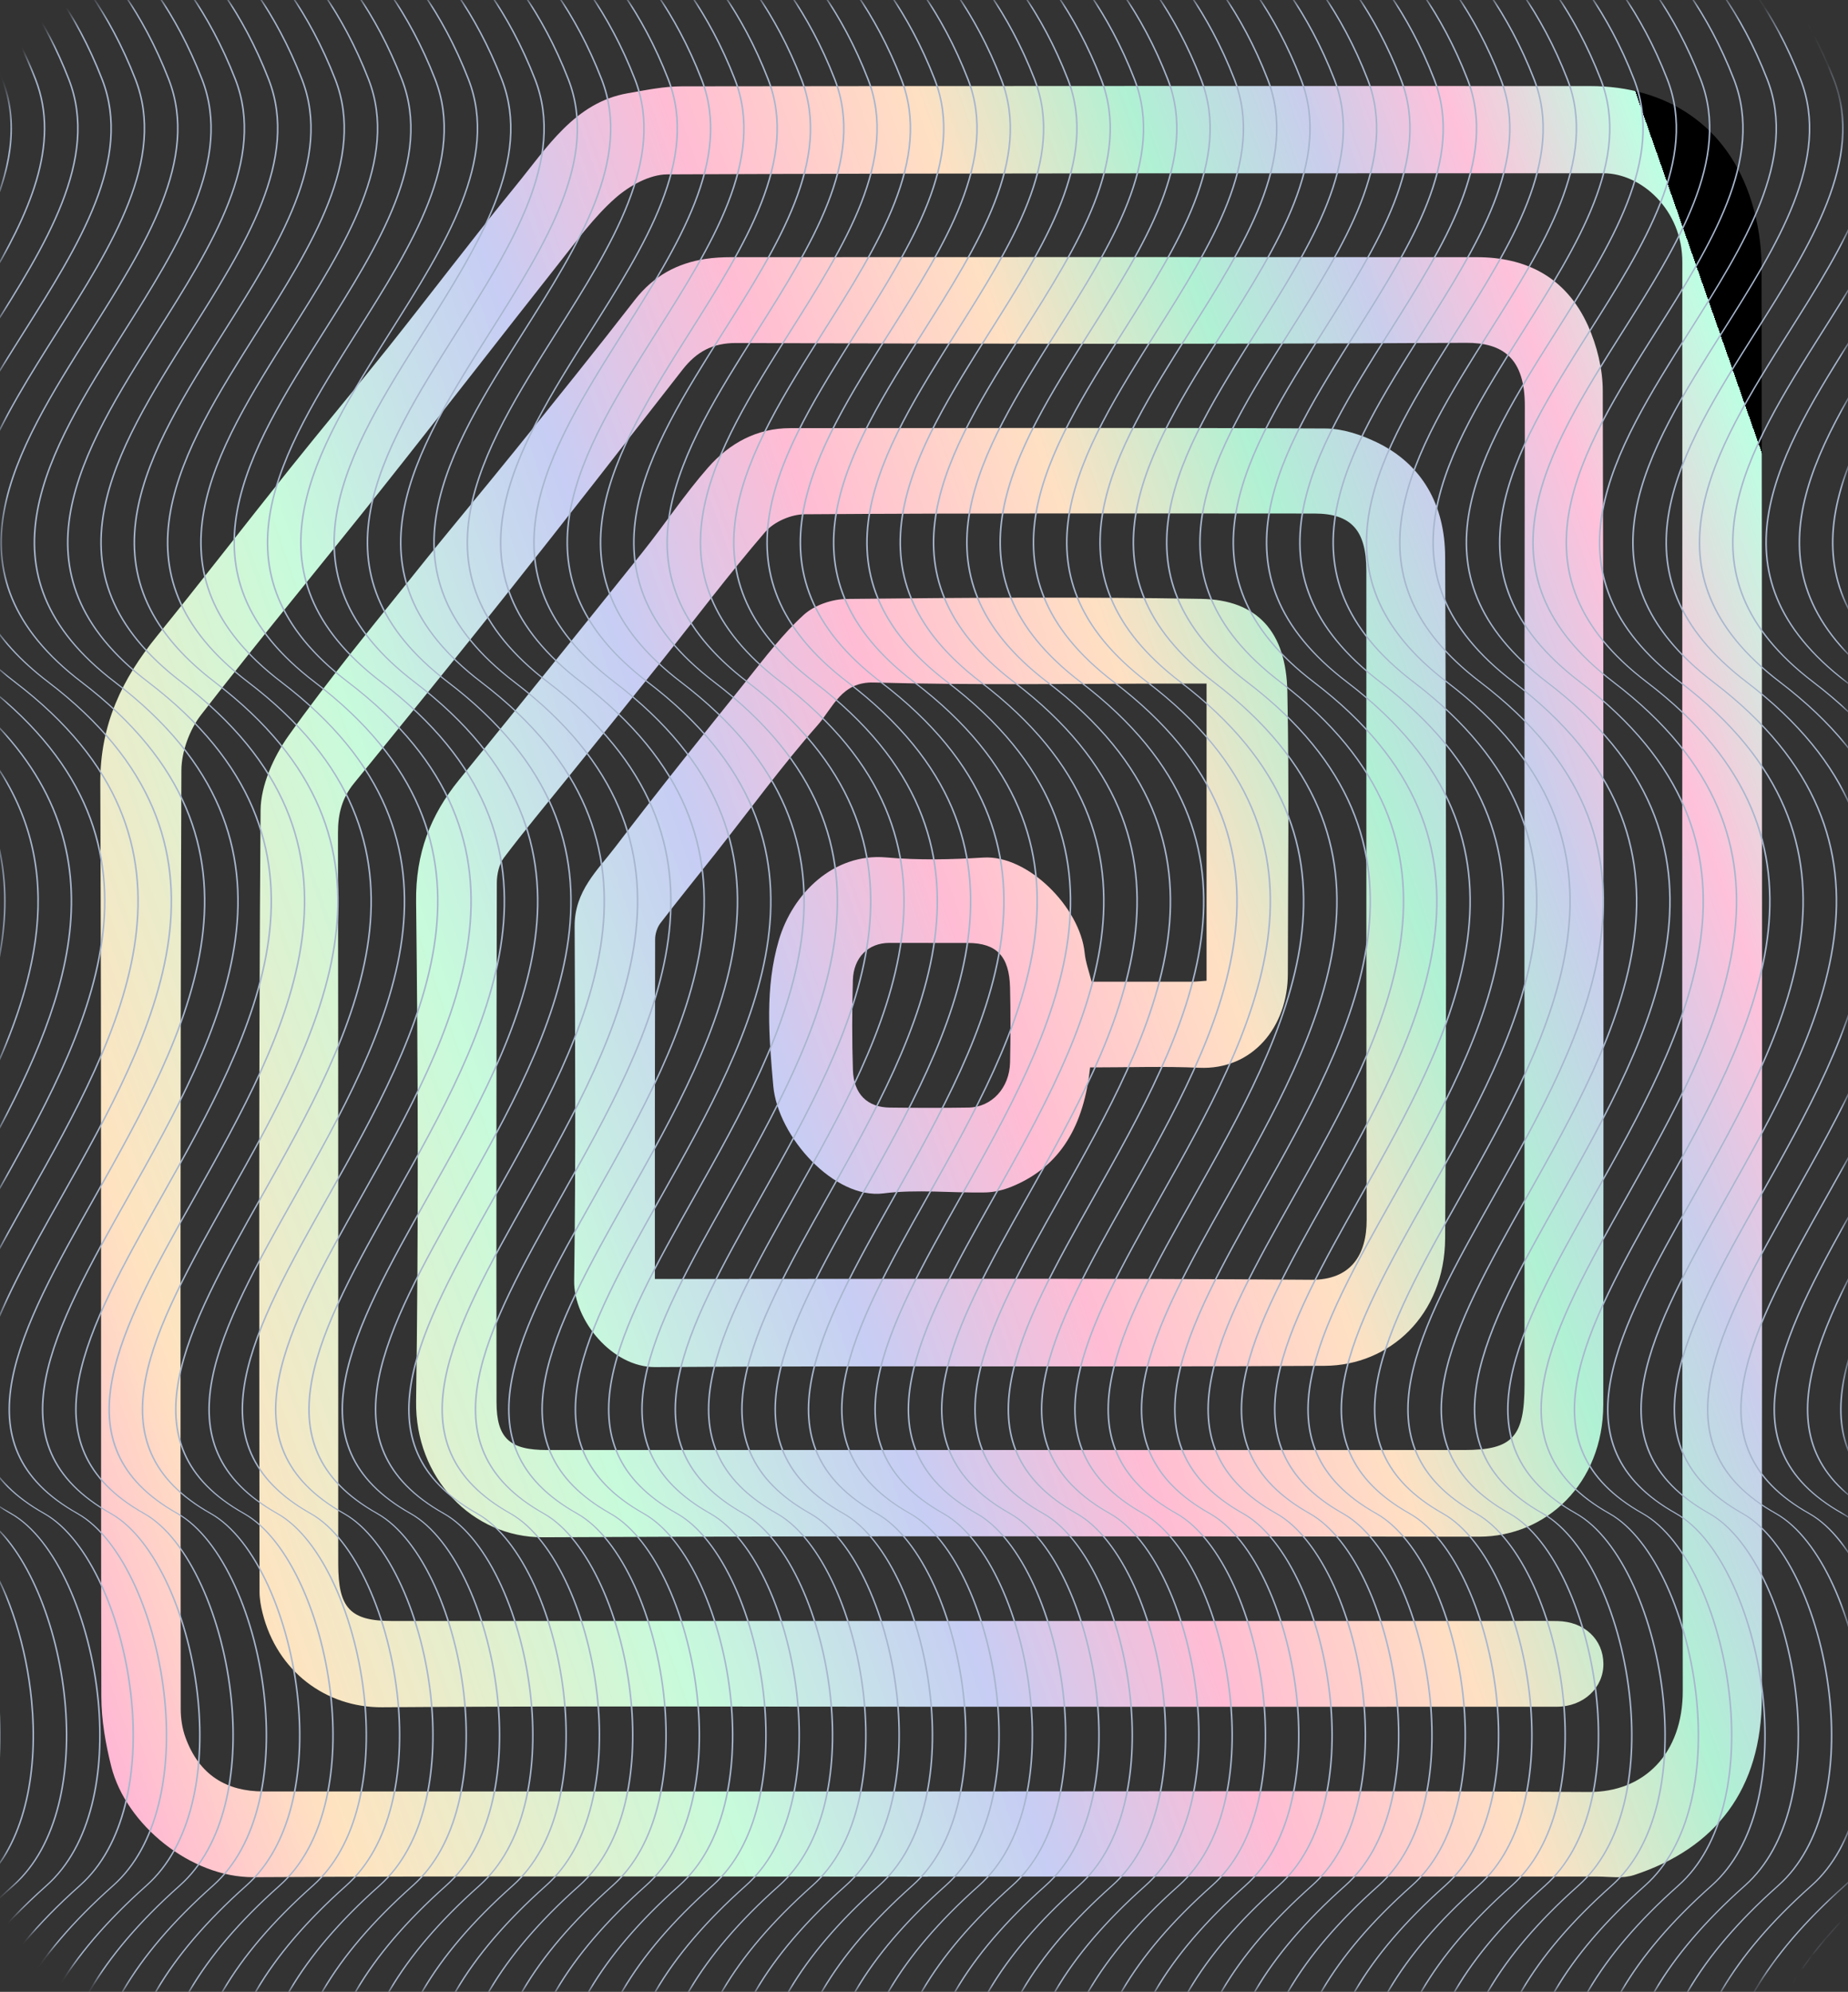 <svg width="129" height="139" viewBox="0 0 129 139" fill="none" xmlns="http://www.w3.org/2000/svg">
<rect x="0" y="0" width="129" height="139" fill="#333333" stroke="none"/>
<path d="M64.755 130.96C49.068 130.96 33.376 130.904 17.689 130.997C13.319 131.025 8.795 127.329 7.77 123.283C7.373 121.71 7.079 120.043 7.075 118.423C7.027 97.166 7.096 75.91 7.001 54.654C6.984 50.52 8.544 47.368 10.938 44.412C14.08 40.539 17.131 36.577 20.251 32.681C22.507 29.86 24.828 27.099 27.079 24.273C30.057 20.535 32.944 16.708 35.965 13.012C38.177 10.307 40.122 7.151 43.817 6.508C45.07 6.29 46.341 6.024 47.603 6.024C68.735 5.996 89.872 5.996 111.005 6.006C116.29 6.006 120.608 8.715 122.272 14.087C122.717 15.521 122.963 17.095 122.967 18.603C123.006 51.879 123.011 85.16 122.985 118.437C122.98 124.903 119.735 128.986 114.069 130.848C113.278 131.109 112.358 130.955 111.502 130.955C95.923 130.955 80.339 130.955 64.76 130.955L64.755 130.96ZM64.82 125.015C80.183 125.015 95.551 124.959 110.914 125.052C114.778 125.075 117.475 122.366 117.466 117.976C117.405 88.764 117.436 59.551 117.436 30.339C117.436 26.331 117.427 22.323 117.436 18.319C117.449 14.65 114.575 12.09 111.921 12.09C90.14 12.099 68.359 12.072 46.578 12.169C45.347 12.174 43.929 12.961 42.94 13.836C41.466 15.139 40.256 16.806 39.007 18.384C34.867 23.621 30.787 28.91 26.634 34.133C22.442 39.403 18.142 44.575 14.019 49.906C13.242 50.911 12.667 52.457 12.662 53.755C12.58 75.589 12.598 97.427 12.615 119.265C12.615 119.931 12.723 120.634 12.948 121.249C13.911 123.893 15.83 125.015 18.393 125.015C33.864 125.015 49.34 125.015 64.811 125.015H64.82Z" fill="url(#paint0_linear_489_47102)"/>
<path d="M76.095 74.5C75.671 78.438 74.107 81.39 70.62 82.81C70.04 83.047 69.397 83.201 68.778 83.215C66.406 83.257 64.007 82.982 61.669 83.28C58.264 83.713 54.292 79.351 53.977 75.766C53.675 72.326 53.385 68.941 54.37 65.599C55.321 62.373 58.182 59.514 61.86 59.835C64.107 60.036 66.393 59.984 68.649 59.845C71.76 59.649 75.399 63.336 75.715 66.493C75.78 67.149 76.017 67.782 76.199 68.508C78.563 68.508 80.875 68.508 83.187 68.508C83.502 68.508 83.813 68.466 84.224 68.443V47.704C83.632 47.704 83.061 47.704 82.491 47.704C75.322 47.704 68.148 47.829 60.982 47.629C58.735 47.569 58.139 49.398 57.084 50.595C54.565 53.458 52.296 56.577 49.919 59.589C48.644 61.204 47.343 62.796 46.094 64.43C45.874 64.719 45.731 65.171 45.731 65.547C45.71 73.378 45.714 81.213 45.714 89.252H47.382C62.102 89.252 76.817 89.192 91.532 89.308C94.306 89.332 95.404 87.563 95.4 85.128C95.365 70.031 95.387 54.929 95.378 39.831C95.378 36.996 94.319 35.837 91.748 35.837C79.889 35.833 68.027 35.804 56.168 35.888C55.23 35.893 54.033 36.405 53.407 37.131C50.883 40.064 48.545 43.183 46.12 46.218C43.934 48.956 41.73 51.675 39.534 54.398C38.069 56.214 36.574 58.006 35.165 59.873C34.841 60.306 34.685 61.009 34.681 61.59C34.651 73.671 34.642 85.747 34.659 97.828C34.659 100.374 35.58 101.189 38.169 101.189C59.517 101.189 80.862 101.189 102.211 101.189C105.581 101.189 106.42 100.281 106.42 96.627C106.42 73.862 106.398 51.097 106.441 28.333C106.446 25.004 104.916 23.905 102.323 23.924C85.343 24.022 68.359 23.999 51.38 23.938C49.759 23.933 48.631 24.534 47.646 25.796C43.609 30.972 39.577 36.154 35.502 41.288C31.937 45.781 28.32 50.227 24.702 54.673C23.89 55.673 23.592 56.763 23.592 58.09C23.618 75.105 23.609 92.12 23.609 109.136C23.609 112.231 24.447 113.121 27.373 113.121C53.195 113.121 79.021 113.121 104.842 113.121C106.135 113.121 107.431 113.102 108.723 113.125C110.594 113.158 111.913 114.401 111.926 116.105C111.939 117.781 110.534 119.103 108.671 119.103C94.168 119.112 79.669 119.103 65.166 119.103C52.335 119.103 39.504 119.042 26.673 119.14C22.749 119.168 19.339 116.626 18.328 112.562C18.207 112.078 18.116 111.57 18.116 111.072C18.103 92.898 18.051 74.719 18.19 56.544C18.203 54.794 19.11 52.797 20.134 51.353C22.909 47.452 25.951 43.77 28.929 40.041C31.254 37.127 33.657 34.282 35.999 31.377C38.791 27.914 41.587 24.45 44.314 20.931C45.628 19.241 47.283 18.37 49.245 18.068C49.828 17.979 50.425 17.947 51.017 17.947C68.377 17.942 85.737 17.933 103.092 17.947C106.498 17.947 109.315 19.315 110.854 22.732C111.472 24.11 111.882 25.754 111.882 27.276C111.947 50.855 111.939 74.43 111.917 98.009C111.913 103.558 107.889 107.236 103.252 107.236C81.471 107.222 59.694 107.166 37.914 107.278C32.931 107.301 28.968 103.102 29.046 97.781C29.214 86.171 29.184 74.551 29.046 62.941C29.002 59.542 30.057 56.87 32.045 54.421C36.323 49.151 40.584 43.868 44.828 38.565C46.388 36.615 47.784 34.501 49.422 32.634C50.935 30.912 52.853 29.878 55.157 29.878C67.612 29.878 80.062 29.836 92.517 29.902C93.723 29.906 95.002 30.334 96.121 30.875C99.272 32.397 100.862 35.237 100.879 38.849C100.953 54.701 100.97 70.557 100.879 86.408C100.849 91.794 96.994 95.286 92.478 95.314C76.899 95.412 61.319 95.29 45.74 95.402C42.736 95.425 40.04 92.134 40.079 89.369C40.2 81.124 40.148 72.875 40.113 64.63C40.105 62.177 41.712 60.734 42.953 59.105C45.956 55.157 49.059 51.302 52.153 47.443C53.411 45.874 54.642 44.24 56.099 42.913C56.859 42.22 58.087 41.81 59.107 41.796C67.352 41.708 75.602 41.647 83.852 41.791C87.772 41.861 89.782 44.082 89.864 48.267C89.998 54.826 89.903 61.39 89.898 67.954C89.898 71.66 87.431 74.681 83.71 74.514C81.238 74.402 78.757 74.49 76.086 74.49L76.095 74.5ZM64.829 65.799C63.912 65.799 62.996 65.799 62.08 65.799C60.615 65.804 59.578 66.809 59.535 68.411C59.478 70.496 59.47 72.591 59.539 74.677C59.595 76.353 60.55 77.274 62.11 77.293C63.943 77.316 65.771 77.321 67.603 77.293C69.228 77.265 70.468 75.924 70.507 74.146C70.546 72.405 70.55 70.664 70.507 68.927C70.455 66.725 69.569 65.813 67.569 65.804C66.652 65.799 65.736 65.804 64.82 65.804L64.829 65.799Z" fill="url(#paint1_linear_489_47102)"/>
<mask id="mask0_489_47102" style="mask-type:alpha" maskUnits="userSpaceOnUse" x="0" y="0" width="130" height="139">
<rect x="0.001" width="129" height="139" rx="10" fill="#222222"/>
</mask>
<g mask="url(#mask0_489_47102)">
<path fill-rule="evenodd" clip-rule="evenodd" d="M139.675 -5.308C139.675 -5.308 139.675 -5.308 139.675 -5.307L139.675 -5.255C139.675 -5.224 139.637 -5.211 139.618 -5.234C139.145 -5.795 138.685 -6.352 138.246 -6.923C138.222 -6.954 138.244 -6.999 138.283 -6.999C138.297 -6.999 138.311 -6.992 138.32 -6.98C138.754 -6.414 139.208 -5.863 139.675 -5.308C139.675 -5.308 139.675 -5.308 139.675 -5.308ZM139.675 -2.517C139.675 -2.517 139.675 -2.518 139.674 -2.518C139.086 -3.259 138.5 -3.95 137.927 -4.625C137.255 -5.416 136.605 -6.184 135.994 -6.98C135.985 -6.992 135.972 -6.999 135.957 -6.999C135.918 -6.999 135.896 -6.954 135.92 -6.923C136.523 -6.139 137.165 -5.381 137.827 -4.602C138.402 -3.924 138.991 -3.229 139.582 -2.485C139.612 -2.446 139.675 -2.468 139.675 -2.517ZM139.675 0.783C139.675 0.783 139.675 0.783 139.674 0.782C138.349 -1.387 136.937 -3.051 135.602 -4.625C134.931 -5.416 134.28 -6.184 133.67 -6.98C133.661 -6.992 133.647 -6.999 133.632 -6.999C133.594 -6.999 133.572 -6.954 133.595 -6.923C134.199 -6.139 134.84 -5.381 135.502 -4.602C136.838 -3.027 138.251 -1.361 139.577 0.81C139.605 0.856 139.675 0.836 139.675 0.783ZM139.675 5.499C139.675 5.499 139.675 5.498 139.674 5.498C137.806 0.713 135.44 -2.076 133.277 -4.625C132.606 -5.416 131.955 -6.184 131.345 -6.98C131.336 -6.992 131.322 -6.999 131.308 -6.999C131.269 -6.999 131.247 -6.954 131.271 -6.923C131.874 -6.139 132.516 -5.381 133.178 -4.602C135.343 -2.049 137.712 0.743 139.578 5.538C139.598 5.588 139.675 5.574 139.675 5.52L139.675 5.499ZM139.675 12.475C139.675 12.719 139.639 12.962 139.562 13.193C138.471 16.459 136.357 19.808 134.229 23.175C128.96 31.515 123.616 39.974 133.598 47.585C136.332 49.669 138.305 51.822 139.667 54.017C139.672 54.025 139.675 54.034 139.675 54.043C139.675 54.092 139.61 54.11 139.584 54.068C138.224 51.866 136.25 49.707 133.509 47.617C123.496 39.983 128.849 31.51 134.126 23.157C136.405 19.548 138.671 15.961 139.674 12.475C139.674 12.475 139.675 12.475 139.675 12.475ZM139.675 17.823C139.675 17.823 139.674 17.823 139.674 17.823C138.704 19.59 137.579 21.371 136.45 23.157C131.174 31.51 125.821 39.983 135.833 47.617C137.301 48.736 138.545 49.874 139.596 51.029C139.624 51.059 139.675 51.039 139.675 50.998C139.675 50.987 139.67 50.976 139.663 50.968C138.615 49.824 137.379 48.695 135.924 47.586C125.942 39.975 131.286 31.515 136.554 23.176C137.605 21.513 138.653 19.855 139.575 18.209C139.64 18.091 139.675 17.958 139.675 17.823ZM139.675 21.898C139.675 21.849 139.611 21.831 139.585 21.872C139.316 22.3 139.046 22.729 138.775 23.157C133.498 31.51 128.145 39.983 138.158 47.617C138.668 48.006 139.148 48.397 139.605 48.79C139.632 48.813 139.675 48.794 139.675 48.758C139.675 48.746 139.669 48.734 139.66 48.726C139.213 48.344 138.744 47.964 138.249 47.585C128.267 39.974 133.611 31.515 138.879 23.175C139.143 22.758 139.406 22.341 139.667 21.924C139.672 21.916 139.675 21.907 139.675 21.898ZM139.675 25.432C139.675 25.432 139.674 25.432 139.674 25.432C135.138 32.783 131.625 40.16 139.606 46.912C139.632 46.934 139.675 46.917 139.675 46.882C139.675 46.87 139.669 46.858 139.66 46.85C131.87 40.228 135.155 32.995 139.577 25.777C139.641 25.673 139.675 25.554 139.675 25.432ZM139.675 29.677C139.675 29.623 139.603 29.607 139.579 29.654C136.977 34.73 135.826 39.758 139.59 44.524C139.618 44.559 139.675 44.541 139.675 44.496C139.675 44.486 139.671 44.475 139.664 44.467C135.955 39.736 137.091 34.742 139.669 29.7C139.673 29.693 139.675 29.685 139.675 29.677ZM139.675 36.683C139.675 36.599 139.573 36.592 139.565 36.675C139.485 37.455 139.481 38.231 139.565 39.003C139.574 39.087 139.675 39.08 139.675 38.995C139.592 38.228 139.597 37.457 139.675 36.683ZM139.675 60.261C139.675 60.26 139.675 60.259 139.674 60.258C139.006 55.897 136.56 51.615 131.274 47.585C121.292 39.974 126.636 31.515 131.904 23.175C135.738 17.106 139.531 11.101 137.36 5.526C135.491 0.724 133.119 -2.071 130.953 -4.625C130.281 -5.416 129.631 -6.184 129.02 -6.98C129.011 -6.992 128.998 -6.999 128.983 -6.999C128.944 -6.999 128.922 -6.954 128.946 -6.923C129.549 -6.139 130.191 -5.381 130.853 -4.602C133.018 -2.049 135.388 0.743 137.254 5.538C139.419 11.098 135.629 17.097 131.801 23.159C126.525 31.511 121.171 39.985 131.184 47.619C136.811 51.909 139.213 56.488 139.675 61.143L139.675 60.261ZM139.675 64.688C139.675 64.688 139.675 64.689 139.675 64.689L139.675 65.643C138.828 71.758 135.38 77.887 132.186 83.56C126.99 92.794 122.474 100.82 130.978 105.598C134.107 107.357 136.538 112.946 137.09 118.686C137.57 123.683 136.626 128.797 133.478 131.595C127.846 136.603 125.322 141.255 124.929 145.751C124.926 145.779 124.903 145.8 124.874 145.8C124.843 145.8 124.818 145.773 124.821 145.742C125.217 141.239 127.746 136.581 133.385 131.567C136.52 128.779 137.46 123.677 136.982 118.689C136.432 112.961 134.013 107.386 130.9 105.637C122.353 100.835 126.878 92.795 132.083 83.545C135.439 77.581 139.076 71.114 139.676 64.689C139.676 64.689 139.676 64.689 139.675 64.688ZM139.674 73.273C139.674 73.273 139.674 73.273 139.674 73.274C138.207 76.79 136.264 80.244 134.406 83.544C129.201 92.795 124.677 100.835 133.223 105.637C136.337 107.386 138.755 112.96 139.306 118.688C139.785 123.676 138.845 128.778 135.709 131.566C130.069 136.58 127.54 141.238 127.144 145.741C127.141 145.773 127.166 145.8 127.198 145.8C127.226 145.8 127.25 145.778 127.252 145.75C127.646 141.254 130.17 136.602 135.801 131.595C138.949 128.796 139.892 123.683 139.413 118.685C138.862 112.946 136.432 107.356 133.301 105.598C124.797 100.819 129.312 92.794 134.51 83.56C136.316 80.349 138.205 76.991 139.658 73.574C139.668 73.552 139.672 73.528 139.672 73.504L139.672 73.274C139.672 73.273 139.673 73.272 139.674 73.273ZM139.675 78.179C139.675 78.179 139.675 78.179 139.674 78.179C138.725 80.001 137.717 81.795 136.732 83.544C131.527 92.795 127.003 100.835 135.549 105.637C137.119 106.519 138.513 108.375 139.58 110.732C139.602 110.781 139.676 110.765 139.676 110.712C139.676 110.705 139.674 110.698 139.671 110.692C138.601 108.337 137.203 106.482 135.629 105.598C127.125 100.82 131.64 92.794 136.838 83.56C137.78 81.887 138.744 80.173 139.656 78.432C139.669 78.407 139.676 78.38 139.676 78.352L139.676 78.179C139.676 78.179 139.675 78.179 139.675 78.179ZM139.675 82.444C139.675 82.445 139.675 82.445 139.674 82.445C139.468 82.814 139.262 83.18 139.057 83.544C133.852 92.795 129.326 100.835 137.874 105.637C138.478 105.976 139.055 106.459 139.598 107.06C139.625 107.089 139.675 107.071 139.675 107.031C139.675 107.02 139.671 107.009 139.663 107.001C139.124 106.411 138.552 105.934 137.953 105.598C129.449 100.819 133.964 92.794 139.161 83.56L139.576 82.822C139.641 82.707 139.675 82.577 139.675 82.444ZM139.675 86.605C139.675 86.606 139.675 86.606 139.674 86.606C135.442 94.345 132.757 101.009 139.616 105.29C139.641 105.306 139.675 105.289 139.675 105.259C139.675 105.246 139.668 105.234 139.657 105.227C132.997 101.034 135.48 94.543 139.575 86.997C139.64 86.877 139.675 86.742 139.675 86.605ZM139.675 91.426C139.675 91.371 139.599 91.356 139.577 91.406C137.505 96.07 136.791 100.17 139.594 103.352C139.622 103.384 139.675 103.364 139.675 103.322C139.675 103.311 139.67 103.3 139.663 103.291C136.916 100.135 137.621 96.071 139.67 91.447C139.673 91.44 139.675 91.433 139.675 91.426ZM139.674 129.609C139.674 129.609 139.674 129.61 139.674 129.61C139.214 130.343 138.669 131.002 138.034 131.567C132.395 136.581 129.866 141.239 129.47 145.742C129.467 145.773 129.492 145.8 129.524 145.8C129.552 145.8 129.575 145.779 129.578 145.751C129.972 141.254 132.496 136.603 138.127 131.595C138.709 131.078 139.215 130.482 139.651 129.822C139.666 129.8 139.673 129.773 139.673 129.747L139.673 129.61C139.673 129.61 139.674 129.609 139.674 129.609ZM139.675 132.189C139.675 132.189 139.674 132.188 139.674 132.189C134.514 136.967 132.175 141.426 131.796 145.742C131.793 145.774 131.818 145.801 131.85 145.801C131.878 145.801 131.901 145.779 131.904 145.751C132.276 141.492 134.562 137.093 139.589 132.385C139.643 132.334 139.675 132.263 139.675 132.189ZM139.675 134.642C139.675 134.601 139.623 134.582 139.596 134.612C136.097 138.488 134.435 142.164 134.12 145.742C134.117 145.774 134.142 145.801 134.174 145.801C134.202 145.801 134.226 145.779 134.228 145.751C134.541 142.189 136.191 138.529 139.663 134.672C139.67 134.664 139.675 134.653 139.675 134.642ZM139.675 137.576C139.675 137.53 139.614 137.511 139.588 137.55C137.659 140.362 136.679 143.08 136.445 145.742C136.442 145.774 136.467 145.801 136.499 145.801C136.527 145.801 136.551 145.779 136.553 145.751C136.785 143.103 137.756 140.401 139.666 137.604C139.672 137.596 139.675 137.586 139.675 137.576ZM139.675 142.086C139.675 142.026 139.593 142.011 139.573 142.068C139.138 143.306 138.876 144.53 138.77 145.742C138.767 145.774 138.792 145.801 138.824 145.801C138.852 145.801 138.875 145.779 138.878 145.751C138.983 144.548 139.241 143.333 139.672 142.103C139.674 142.098 139.675 142.092 139.675 142.086ZM122.599 145.801C122.599 145.801 122.6 145.8 122.6 145.8C122.979 141.288 125.501 136.621 131.153 131.596C134.301 128.797 135.244 123.684 134.765 118.686C134.214 112.947 131.784 107.357 128.653 105.599C120.149 100.82 124.665 92.795 129.861 83.561C136.289 72.141 143.754 58.874 128.949 47.586C118.967 39.975 124.311 31.515 129.579 23.176C133.413 17.107 137.207 11.102 135.036 5.527C133.166 0.725 130.794 -2.07 128.628 -4.625C127.957 -5.415 127.306 -6.183 126.696 -6.98C126.687 -6.991 126.673 -6.998 126.658 -6.998C126.62 -6.998 126.598 -6.954 126.621 -6.923C127.225 -6.138 127.866 -5.381 128.528 -4.601C130.694 -2.049 133.063 0.744 134.929 5.538C137.094 11.099 133.305 17.097 129.476 23.159C124.2 31.512 118.847 39.985 128.86 47.619C143.635 58.885 136.177 72.138 129.757 83.546C124.552 92.797 120.026 100.837 128.574 105.638C131.687 107.387 134.106 112.962 134.656 118.69C135.135 123.678 134.195 128.78 131.059 131.568C125.432 136.571 122.902 141.22 122.497 145.713C122.493 145.761 122.531 145.801 122.579 145.801L122.598 145.801C122.598 145.801 122.599 145.801 122.599 145.801ZM120.274 145.801C120.275 145.801 120.275 145.8 120.275 145.8C120.655 141.288 123.177 136.621 128.829 131.596C131.976 128.797 132.92 123.684 132.44 118.686C131.889 112.947 129.459 107.357 126.329 105.599C117.824 100.82 122.34 92.795 127.537 83.561C133.964 72.141 141.43 58.874 126.624 47.586C116.643 39.975 121.986 31.515 127.255 23.176C131.088 17.107 134.882 11.102 132.711 5.527C130.841 0.725 128.47 -2.07 126.303 -4.625C125.632 -5.415 124.981 -6.183 124.371 -6.98C124.362 -6.991 124.348 -6.998 124.334 -6.998C124.295 -6.998 124.273 -6.954 124.297 -6.923C124.9 -6.138 125.542 -5.381 126.204 -4.601C128.369 -2.049 130.738 0.744 132.604 5.538C134.77 11.099 130.98 17.097 127.152 23.159C121.875 31.512 116.522 39.985 126.535 47.619C141.31 58.885 133.853 72.138 127.432 83.546C122.227 92.797 117.702 100.837 126.249 105.638C129.363 107.387 131.783 112.962 132.332 118.69C132.811 123.678 131.871 128.78 128.735 131.568C123.108 136.571 120.577 141.22 120.173 145.713C120.168 145.761 120.206 145.801 120.254 145.801L120.274 145.801C120.274 145.801 120.274 145.801 120.274 145.801ZM117.95 145.801C117.95 145.801 117.95 145.8 117.95 145.8C118.33 141.288 120.852 136.621 126.504 131.596C129.652 128.797 130.595 123.684 130.116 118.686C129.564 112.947 127.134 107.357 124.004 105.599C115.5 100.82 120.015 92.795 125.212 83.561C131.639 72.141 139.105 58.874 124.3 47.586C114.318 39.975 119.662 31.515 124.93 23.176C128.763 17.107 132.557 11.102 130.386 5.527C128.517 0.725 126.145 -2.07 123.979 -4.625C123.308 -5.415 122.657 -6.183 122.046 -6.98C122.038 -6.991 122.024 -6.998 122.009 -6.998C121.97 -6.998 121.948 -6.954 121.972 -6.923C122.575 -6.138 123.217 -5.381 123.879 -4.601C126.044 -2.049 128.414 0.744 130.28 5.538C132.445 11.099 128.655 17.097 124.827 23.159C119.551 31.512 114.198 39.985 124.21 47.619C138.986 58.885 131.528 72.138 125.108 83.546C119.903 92.797 115.378 100.837 123.925 105.638C127.038 107.387 129.457 112.962 130.007 118.69C130.486 123.678 129.546 128.78 126.41 131.568C120.783 136.571 118.253 141.22 117.848 145.713C117.844 145.761 117.881 145.801 117.929 145.801L117.949 145.801C117.949 145.801 117.949 145.801 117.95 145.801ZM115.626 145.801C115.626 145.801 115.626 145.801 115.625 145.801L115.606 145.801C115.558 145.801 115.52 145.76 115.525 145.712C115.929 141.219 118.46 136.57 124.086 131.567C127.221 128.779 128.161 123.677 127.683 118.689C127.133 112.962 124.715 107.387 121.601 105.638C113.055 100.836 117.579 92.796 122.784 83.545C129.205 72.137 136.662 58.884 121.887 47.619C111.874 39.985 117.227 31.512 122.503 23.159C126.333 17.097 130.122 11.098 127.956 5.538C126.089 0.743 123.72 -2.049 121.555 -4.602C120.895 -5.381 120.252 -6.139 119.648 -6.923C119.625 -6.954 119.647 -6.999 119.686 -6.999C119.7 -6.999 119.714 -6.992 119.723 -6.98C120.333 -6.184 120.984 -5.416 121.655 -4.625C123.823 -2.07 126.193 0.725 128.063 5.526C130.234 11.101 126.44 17.107 122.607 23.175C117.338 31.515 111.994 39.974 121.976 47.585C136.781 58.873 129.316 72.14 122.889 83.56C117.693 92.794 113.176 100.82 121.68 105.598C124.81 107.357 127.241 112.946 127.792 118.686C128.273 123.683 127.328 128.797 124.18 131.595C118.529 136.621 116.007 141.288 115.627 145.799C115.627 145.8 115.627 145.8 115.626 145.801ZM113.301 145.801C113.301 145.801 113.301 145.801 113.301 145.801L113.281 145.801C113.233 145.801 113.196 145.76 113.2 145.713C113.605 141.219 116.135 136.57 121.762 131.567C124.897 128.779 125.837 123.677 125.359 118.689C124.809 112.962 122.39 107.387 119.277 105.638C110.73 100.836 115.254 92.796 120.46 83.545C126.88 72.137 134.338 58.884 119.562 47.619C109.549 39.985 114.902 31.512 120.179 23.159C124.008 17.097 127.797 11.098 125.632 5.538C123.764 0.743 121.395 -2.049 119.231 -4.602C118.57 -5.381 117.927 -6.139 117.324 -6.923C117.3 -6.954 117.322 -6.999 117.361 -6.999C117.376 -6.999 117.389 -6.992 117.398 -6.98C118.009 -6.184 118.659 -5.416 119.331 -4.625C121.498 -2.07 123.869 0.725 125.738 5.526C127.909 11.101 124.116 17.107 120.282 23.175C115.014 31.515 109.67 39.974 119.651 47.585C134.457 58.873 126.991 72.14 120.564 83.56C115.368 92.794 110.852 100.82 119.356 105.598C122.485 107.357 124.916 112.946 125.468 118.686C125.948 123.683 125.003 128.797 121.856 131.595C116.204 136.621 113.682 141.288 113.302 145.799C113.302 145.8 113.302 145.8 113.301 145.801ZM110.977 145.801C110.977 145.801 110.976 145.801 110.976 145.801L110.956 145.801C110.909 145.801 110.871 145.76 110.875 145.712C111.28 141.219 113.81 136.57 119.437 131.567C122.572 128.779 123.512 123.677 123.034 118.689C122.484 112.962 120.065 107.387 116.952 105.638C108.405 100.836 112.93 92.796 118.135 83.545C124.555 72.137 132.013 58.884 117.237 47.619C107.225 39.985 112.578 31.512 117.854 23.159C121.684 17.097 125.472 11.098 123.307 5.538C121.44 0.743 119.07 -2.049 116.906 -4.602C116.245 -5.381 115.603 -6.139 114.999 -6.923C114.975 -6.954 114.997 -6.999 115.036 -6.999C115.051 -6.999 115.065 -6.992 115.074 -6.98C115.684 -6.184 116.335 -5.416 117.006 -4.625C119.174 -2.07 121.544 0.725 123.414 5.526C125.585 11.101 121.79 17.107 117.957 23.175C112.689 31.515 107.345 39.974 117.327 47.585C132.132 58.873 124.666 72.14 118.239 83.56C113.043 92.794 108.527 100.82 117.031 105.598C120.16 107.357 122.592 112.946 123.143 118.686C123.623 123.683 122.679 128.797 119.531 131.595C113.879 136.621 111.356 141.288 110.978 145.799C110.978 145.8 110.977 145.8 110.977 145.801ZM108.651 145.801C108.652 145.801 108.652 145.8 108.652 145.8C109.032 141.288 111.553 136.621 117.205 131.596C120.352 128.797 121.296 123.684 120.817 118.686C120.266 112.947 117.836 107.357 114.705 105.599C106.201 100.82 110.717 92.795 115.913 83.561C122.341 72.141 129.806 58.874 115.001 47.586C105.019 39.975 110.363 31.515 115.632 23.176C119.465 17.107 123.259 11.102 121.088 5.527C119.218 0.725 116.847 -2.07 114.68 -4.625C114.009 -5.415 113.358 -6.183 112.748 -6.98C112.739 -6.991 112.725 -6.998 112.711 -6.998C112.672 -6.998 112.65 -6.954 112.673 -6.923C113.277 -6.138 113.918 -5.381 114.58 -4.601C116.746 -2.049 119.115 0.744 120.981 5.538C123.146 11.099 119.357 17.097 115.528 23.159C110.252 31.512 104.899 39.985 114.912 47.619C129.687 58.885 122.229 72.138 115.809 83.546C110.604 92.797 106.078 100.837 114.626 105.638C117.74 107.387 120.159 112.962 120.708 118.69C121.188 123.678 120.248 128.78 117.111 131.568C111.484 136.571 108.954 141.22 108.549 145.713C108.545 145.761 108.583 145.801 108.631 145.801L108.65 145.801C108.651 145.801 108.651 145.801 108.651 145.801ZM106.326 145.801C106.327 145.801 106.327 145.8 106.327 145.8C106.707 141.288 109.229 136.621 114.881 131.596C118.027 128.797 118.972 123.684 118.493 118.686C117.941 112.947 115.511 107.357 112.381 105.599C103.876 100.82 108.392 92.795 113.589 83.561C120.016 72.141 127.482 58.874 112.676 47.586C102.695 39.975 108.039 31.515 113.307 23.176C117.14 17.107 120.934 11.102 118.763 5.527C116.894 0.725 114.522 -2.07 112.355 -4.625C111.684 -5.415 111.034 -6.183 110.423 -6.98C110.414 -6.991 110.401 -6.998 110.386 -6.998C110.347 -6.998 110.325 -6.954 110.349 -6.923C110.952 -6.138 111.594 -5.381 112.256 -4.601C114.421 -2.049 116.79 0.744 118.657 5.538C120.822 11.099 117.032 17.097 113.204 23.159C107.927 31.512 102.574 39.985 112.587 47.619C127.362 58.885 119.905 72.138 113.485 83.546C108.279 92.797 103.755 100.837 112.302 105.638C115.415 107.387 117.834 112.962 118.384 118.69C118.863 123.678 117.923 128.78 114.787 131.568C109.16 136.571 106.63 141.22 106.225 145.713C106.221 145.761 106.258 145.801 106.306 145.801L106.326 145.801C106.326 145.801 106.326 145.801 106.326 145.801ZM104.002 145.801C104.002 145.801 104.003 145.8 104.003 145.8C104.382 141.288 106.904 136.621 112.556 131.596C115.704 128.797 116.647 123.684 116.168 118.686C115.617 112.947 113.187 107.357 110.056 105.599C101.552 100.82 106.067 92.795 111.264 83.561C117.691 72.141 125.157 58.874 110.352 47.586C100.37 39.975 105.714 31.515 110.982 23.176C114.817 17.107 118.61 11.102 116.438 5.527C114.569 0.725 112.197 -2.07 110.031 -4.625C109.36 -5.415 108.709 -6.183 108.099 -6.98C108.09 -6.991 108.076 -6.998 108.061 -6.998C108.022 -6.998 108 -6.954 108.024 -6.923C108.627 -6.138 109.269 -5.381 109.931 -4.601C112.096 -2.049 114.466 0.744 116.332 5.538C118.497 11.099 114.708 17.097 110.879 23.159C105.603 31.512 100.25 39.985 110.262 47.619C125.038 58.885 117.58 72.138 111.16 83.546C105.955 92.797 101.43 100.837 109.977 105.638C113.09 107.387 115.51 112.962 116.059 118.69C116.538 123.678 115.598 128.78 112.462 131.568C106.835 136.571 104.305 141.22 103.9 145.713C103.896 145.761 103.933 145.801 103.981 145.801L104.001 145.801C104.001 145.801 104.002 145.801 104.002 145.801ZM101.678 145.801C101.678 145.801 101.678 145.801 101.678 145.801L101.658 145.801C101.61 145.801 101.572 145.76 101.577 145.712C101.981 141.219 104.512 136.57 110.139 131.567C113.274 128.779 114.215 123.677 113.736 118.689C113.185 112.962 110.767 107.387 107.653 105.638C99.107 100.836 103.631 92.796 108.836 83.545C115.257 72.137 122.714 58.884 107.939 47.619C97.926 39.985 103.279 31.512 108.556 23.159C112.385 17.097 116.174 11.098 114.008 5.538C112.141 0.743 109.772 -2.049 107.608 -4.602C106.947 -5.381 106.304 -6.139 105.701 -6.923C105.677 -6.954 105.699 -6.999 105.738 -6.999C105.752 -6.999 105.766 -6.992 105.775 -6.98C106.385 -6.184 107.036 -5.416 107.707 -4.625C109.875 -2.07 112.245 0.725 114.115 5.526C116.286 11.101 112.492 17.107 108.659 23.175C103.39 31.515 98.046 39.974 108.028 47.585C122.834 58.873 115.368 72.14 108.941 83.56C103.745 92.794 99.228 100.82 107.733 105.598C110.862 107.357 113.293 112.946 113.844 118.686C114.325 123.683 113.38 128.797 110.233 131.595C104.581 136.621 102.059 141.288 101.679 145.799C101.679 145.8 101.679 145.8 101.678 145.801ZM99.354 145.801C99.353 145.801 99.353 145.801 99.353 145.801L99.333 145.801C99.285 145.801 99.248 145.76 99.252 145.712C99.657 141.219 102.187 136.57 107.814 131.567C110.949 128.779 111.889 123.677 111.411 118.689C110.861 112.962 108.442 107.387 105.329 105.638C96.782 100.836 101.307 92.796 106.512 83.545C112.932 72.137 120.39 58.884 105.614 47.619C95.602 39.985 100.955 31.512 106.231 23.159C110.061 17.097 113.849 11.098 111.684 5.538C109.816 0.743 107.447 -2.049 105.283 -4.602C104.622 -5.381 103.979 -6.139 103.376 -6.923C103.352 -6.954 103.374 -6.999 103.413 -6.999C103.428 -6.999 103.441 -6.992 103.45 -6.98C104.061 -6.184 104.712 -5.416 105.383 -4.625C107.55 -2.07 109.921 0.725 111.79 5.526C113.961 11.101 110.167 17.107 106.334 23.175C101.066 31.515 95.722 39.974 105.704 47.585C120.509 58.873 113.043 72.14 106.616 83.56C101.42 92.794 96.904 100.82 105.408 105.598C108.537 107.357 110.968 112.946 111.52 118.686C112 123.683 111.056 128.797 107.908 131.595C102.256 136.621 99.734 141.288 99.355 145.799C99.354 145.8 99.354 145.8 99.354 145.801ZM97.029 145.8C97.029 145.801 97.028 145.801 97.028 145.801L96.976 145.801C96.946 145.801 96.922 145.775 96.925 145.744C97.32 141.241 99.849 136.582 105.489 131.567C108.624 128.779 109.564 123.677 109.086 118.689C108.536 112.962 106.117 107.387 103.004 105.638C94.457 100.836 98.982 92.796 104.187 83.545C110.607 72.137 118.065 58.884 103.29 47.619C93.277 39.985 98.63 31.512 103.906 23.159C107.736 17.097 111.524 11.098 109.359 5.538C107.492 0.743 105.122 -2.049 102.957 -4.602C102.296 -5.381 101.654 -6.139 101.05 -6.924C101.026 -6.954 101.048 -6.999 101.087 -6.999C101.102 -6.999 101.116 -6.992 101.125 -6.98C101.735 -6.184 102.386 -5.416 103.057 -4.625C105.224 -2.07 107.595 0.725 109.465 5.526C111.636 11.101 107.841 17.107 104.008 23.175C98.74 31.515 93.396 39.974 103.378 47.585C118.183 58.873 110.717 72.14 104.29 83.56C99.094 92.794 94.578 100.82 103.082 105.598C106.211 107.357 108.643 112.946 109.194 118.686C109.674 123.683 108.73 128.797 105.582 131.595C99.93 136.622 97.407 141.289 97.029 145.8ZM94.704 145.801C94.704 145.801 94.704 145.801 94.704 145.801L94.684 145.801C94.636 145.801 94.599 145.76 94.603 145.712C95.007 141.219 97.538 136.57 103.165 131.567C106.3 128.779 107.24 123.677 106.762 118.689C106.211 112.962 103.793 107.387 100.679 105.638C92.133 100.836 96.657 92.796 101.862 83.545C108.283 72.137 115.74 58.884 100.965 47.619C90.952 39.985 96.305 31.512 101.582 23.159C105.411 17.097 109.2 11.098 107.034 5.538C105.167 0.743 102.798 -2.049 100.634 -4.602C99.973 -5.381 99.33 -6.139 98.727 -6.924C98.703 -6.954 98.725 -6.999 98.764 -6.999C98.778 -6.999 98.792 -6.992 98.801 -6.98C99.411 -6.184 100.062 -5.416 100.733 -4.625C102.901 -2.07 105.271 0.725 107.141 5.526C109.312 11.101 105.518 17.107 101.685 23.175C96.416 31.515 91.073 39.974 101.054 47.585C115.86 58.873 108.394 72.14 101.967 83.56C96.771 92.794 92.254 100.82 100.759 105.598C103.888 107.357 106.319 112.946 106.871 118.686C107.351 123.683 106.406 128.797 103.259 131.595C97.607 136.621 95.084 141.288 94.705 145.799C94.705 145.8 94.705 145.8 94.704 145.801ZM92.379 145.801C92.379 145.801 92.379 145.8 92.379 145.8C92.759 141.288 95.281 136.621 100.933 131.596C104.08 128.797 105.024 123.684 104.545 118.686C103.993 112.947 101.563 107.357 98.433 105.599C89.929 100.82 94.444 92.795 99.641 83.561C106.068 72.141 113.534 58.874 98.728 47.586C88.747 39.975 94.091 31.515 99.359 23.176C103.193 17.107 106.986 11.102 104.815 5.527C102.946 0.725 100.574 -2.07 98.408 -4.625C97.736 -5.415 97.086 -6.183 96.475 -6.98C96.466 -6.991 96.453 -6.998 96.438 -6.998C96.399 -6.998 96.377 -6.954 96.401 -6.923C97.004 -6.138 97.646 -5.381 98.308 -4.601C100.473 -2.049 102.843 0.744 104.709 5.538C106.874 11.099 103.084 17.097 99.256 23.159C93.98 31.512 88.626 39.985 98.639 47.619C113.415 58.885 105.957 72.138 99.537 83.546C94.331 92.797 89.807 100.837 98.354 105.638C101.467 107.387 103.887 112.962 104.436 118.69C104.915 123.678 103.975 128.78 100.839 131.568C95.212 136.571 92.682 141.22 92.277 145.713C92.273 145.761 92.31 145.801 92.358 145.801L92.378 145.801C92.378 145.801 92.378 145.801 92.379 145.801ZM90.054 145.801C90.054 145.801 90.055 145.8 90.055 145.8C90.434 141.288 92.956 136.621 98.608 131.596C101.756 128.797 102.699 123.684 102.22 118.686C101.669 112.947 99.239 107.357 96.108 105.599C87.604 100.82 92.119 92.795 97.316 83.561C103.743 72.141 111.209 58.874 96.404 47.586C86.422 39.975 91.766 31.515 97.034 23.176C100.869 17.107 104.662 11.102 102.491 5.527C100.621 0.725 98.249 -2.07 96.083 -4.625C95.412 -5.415 94.761 -6.183 94.151 -6.98C94.142 -6.991 94.128 -6.998 94.113 -6.998C94.075 -6.998 94.052 -6.954 94.076 -6.923C94.68 -6.138 95.321 -5.381 95.983 -4.601C98.148 -2.049 100.518 0.744 102.384 5.538C104.549 11.099 100.76 17.097 96.931 23.159C91.655 31.512 86.302 39.985 96.314 47.619C111.09 58.885 103.632 72.138 97.212 83.546C92.007 92.797 87.482 100.837 96.029 105.638C99.142 107.387 101.562 112.962 102.111 118.69C102.59 123.678 101.65 128.78 98.514 131.568C92.887 136.571 90.357 141.22 89.952 145.713C89.948 145.761 89.986 145.801 90.034 145.801L90.053 145.801C90.053 145.801 90.054 145.801 90.054 145.801ZM87.729 145.801C87.73 145.801 87.73 145.8 87.73 145.8C88.11 141.288 90.632 136.621 96.284 131.596C99.431 128.797 100.375 123.684 99.895 118.686C99.344 112.947 96.914 107.357 93.784 105.599C85.279 100.82 89.794 92.795 94.992 83.561C101.419 72.141 108.885 58.874 94.079 47.586C84.097 39.975 89.441 31.515 94.71 23.176C98.544 17.107 102.337 11.102 100.166 5.527C98.296 0.725 95.925 -2.07 93.758 -4.625C93.087 -5.415 92.436 -6.183 91.826 -6.98C91.817 -6.991 91.803 -6.998 91.789 -6.998C91.75 -6.998 91.728 -6.954 91.752 -6.923C92.355 -6.138 92.996 -5.381 93.659 -4.601C95.824 -2.049 98.193 0.744 100.059 5.538C102.225 11.099 98.435 17.097 94.606 23.159C89.33 31.512 83.977 39.985 93.99 47.619C108.765 58.885 101.308 72.138 94.887 83.546C89.682 92.797 85.158 100.837 93.704 105.638C96.818 107.387 99.237 112.962 99.787 118.69C100.266 123.678 99.326 128.78 96.189 131.568C90.563 136.571 88.032 141.22 87.628 145.713C87.623 145.761 87.661 145.801 87.709 145.801L87.728 145.801C87.729 145.801 87.729 145.801 87.729 145.801ZM85.406 145.801C85.406 145.801 85.405 145.801 85.405 145.801L85.385 145.801C85.338 145.801 85.3 145.76 85.304 145.712C85.709 141.219 88.239 136.57 93.866 131.567C97.001 128.779 97.941 123.677 97.463 118.689C96.913 112.962 94.494 107.387 91.381 105.638C82.834 100.836 87.359 92.796 92.564 83.545C98.984 72.137 106.442 58.884 91.666 47.619C81.654 39.985 87.007 31.512 92.283 23.159C96.113 17.097 99.901 11.098 97.736 5.538C95.869 0.743 93.499 -2.049 91.335 -4.602C90.674 -5.381 90.031 -6.139 89.428 -6.924C89.404 -6.954 89.426 -6.999 89.465 -6.999C89.48 -6.999 89.494 -6.992 89.502 -6.98C90.113 -6.184 90.764 -5.416 91.435 -4.625C93.602 -2.07 95.973 0.725 97.843 5.526C100.014 11.101 96.219 17.107 92.386 23.175C87.118 31.515 81.774 39.974 91.756 47.585C106.561 58.873 99.095 72.14 92.668 83.56C87.472 92.794 82.956 100.82 91.46 105.598C94.589 107.357 97.021 112.946 97.572 118.686C98.052 123.683 97.108 128.797 93.96 131.595C88.308 136.621 85.785 141.288 85.407 145.799C85.406 145.8 85.406 145.8 85.406 145.801ZM83.081 145.8C83.081 145.801 83.081 145.801 83.08 145.801L83.029 145.801C82.998 145.801 82.974 145.775 82.977 145.744C83.372 141.241 85.901 136.582 91.541 131.567C94.676 128.779 95.616 123.677 95.138 118.689C94.588 112.962 92.17 107.387 89.056 105.638C80.51 100.836 85.034 92.796 90.239 83.545C96.659 72.137 104.117 58.884 89.342 47.619C79.329 39.985 84.682 31.512 89.958 23.159C93.788 17.097 97.576 11.098 95.411 5.538C93.544 0.743 91.175 -2.049 89.009 -4.602C88.348 -5.381 87.706 -6.139 87.102 -6.923C87.079 -6.954 87.101 -6.999 87.139 -6.999C87.154 -6.999 87.168 -6.992 87.177 -6.98C87.787 -6.184 88.438 -5.416 89.109 -4.625C91.277 -2.07 93.647 0.725 95.517 5.526C97.688 11.101 93.894 17.107 90.06 23.175C84.792 31.515 79.448 39.974 89.43 47.585C104.235 58.873 96.77 72.14 90.342 83.56C85.146 92.794 80.63 100.82 89.134 105.598C92.263 107.357 94.695 112.946 95.246 118.686C95.726 123.683 94.782 128.797 91.634 131.595C85.982 136.622 83.459 141.289 83.081 145.8ZM80.756 145.801C80.756 145.801 80.756 145.801 80.756 145.801L80.736 145.801C80.688 145.801 80.651 145.76 80.655 145.712C81.06 141.219 83.59 136.57 89.217 131.567C92.352 128.779 93.292 123.677 92.814 118.689C92.263 112.962 89.845 107.387 86.732 105.638C78.185 100.836 82.709 92.796 87.915 83.545C94.335 72.137 101.793 58.884 87.017 47.619C77.004 39.985 82.357 31.512 87.634 23.159C91.463 17.097 95.252 11.098 93.087 5.538C91.219 0.743 88.85 -2.049 86.686 -4.602C86.025 -5.381 85.382 -6.139 84.779 -6.923C84.755 -6.954 84.777 -6.999 84.816 -6.999C84.831 -6.999 84.844 -6.992 84.853 -6.98C85.464 -6.184 86.114 -5.416 86.785 -4.625C88.953 -2.07 91.324 0.725 93.193 5.526C95.364 11.101 91.57 17.107 87.737 23.175C82.469 31.515 77.125 39.974 87.106 47.585C101.912 58.873 94.446 72.14 88.019 83.56C82.823 92.794 78.306 100.82 86.811 105.598C89.94 107.357 92.371 112.946 92.923 118.686C93.403 123.683 92.458 128.797 89.311 131.595C83.659 136.621 81.136 141.288 80.757 145.799C80.757 145.8 80.757 145.8 80.756 145.801ZM78.431 145.801C78.431 145.801 78.431 145.8 78.431 145.8C78.811 141.288 81.333 136.621 86.985 131.596C90.133 128.797 91.076 123.684 90.597 118.686C90.046 112.947 87.615 107.357 84.485 105.599C75.981 100.82 80.496 92.795 85.693 83.561C92.12 72.141 99.586 58.874 84.781 47.586C74.799 39.975 80.143 31.515 85.411 23.176C89.245 17.107 93.038 11.102 90.867 5.527C88.998 0.725 86.626 -2.07 84.46 -4.625C83.789 -5.415 83.138 -6.183 82.527 -6.98C82.519 -6.991 82.505 -6.998 82.49 -6.998C82.451 -6.998 82.429 -6.954 82.453 -6.923C83.056 -6.138 83.698 -5.381 84.36 -4.601C86.525 -2.049 88.895 0.744 90.761 5.538C92.926 11.099 89.136 17.097 85.308 23.159C80.032 31.512 74.678 39.985 84.691 47.619C99.467 58.885 92.009 72.138 85.589 83.546C80.384 92.797 75.859 100.837 84.406 105.638C87.519 107.387 89.938 112.962 90.488 118.69C90.967 123.678 90.027 128.78 86.891 131.568C81.264 136.571 78.734 141.22 78.329 145.713C78.325 145.761 78.362 145.801 78.41 145.801L78.43 145.801C78.43 145.801 78.43 145.801 78.431 145.801ZM76.106 145.801C76.106 145.801 76.107 145.8 76.107 145.8C76.487 141.288 79.008 136.621 84.66 131.596C87.807 128.797 88.751 123.684 88.272 118.686C87.721 112.947 85.291 107.357 82.16 105.599C73.656 100.82 78.171 92.795 83.368 83.561C89.796 72.141 97.261 58.874 82.456 47.586C72.474 39.975 77.818 31.515 83.087 23.176C86.92 17.107 90.714 11.102 88.543 5.527C86.673 0.725 84.302 -2.07 82.135 -4.625C81.464 -5.415 80.813 -6.183 80.203 -6.98C80.194 -6.991 80.18 -6.998 80.165 -6.998C80.127 -6.998 80.105 -6.954 80.128 -6.923C80.732 -6.138 81.373 -5.381 82.035 -4.601C84.201 -2.049 86.57 0.744 88.436 5.538C90.602 11.099 86.812 17.097 82.983 23.159C77.707 31.512 72.354 39.985 82.367 47.619C97.142 58.885 89.684 72.138 83.264 83.546C78.059 92.797 73.534 100.837 82.081 105.638C85.195 107.387 87.614 112.962 88.163 118.69C88.642 123.678 87.703 128.78 84.566 131.568C78.939 136.571 76.409 141.22 76.004 145.713C76 145.761 76.038 145.801 76.086 145.801L76.105 145.801C76.106 145.801 76.106 145.801 76.106 145.801ZM73.782 145.801C74.162 141.289 76.683 136.622 82.336 131.596C85.482 128.797 86.427 123.684 85.948 118.686C85.396 112.947 82.966 107.357 79.836 105.599C71.331 100.82 75.847 92.795 81.044 83.561C87.471 72.141 94.937 58.874 80.131 47.586C70.15 39.975 75.493 31.515 80.762 23.176C84.595 17.107 88.389 11.102 86.218 5.527C84.349 0.725 81.977 -2.07 79.81 -4.625C79.139 -5.415 78.489 -6.183 77.878 -6.98C77.869 -6.991 77.856 -6.998 77.841 -6.998C77.802 -6.998 77.78 -6.954 77.804 -6.923C78.407 -6.138 79.049 -5.381 79.711 -4.601C81.876 -2.049 84.245 0.744 86.113 5.538C88.278 11.099 84.488 17.097 80.66 23.159C75.383 31.512 70.03 39.985 80.043 47.619C94.819 58.885 87.361 72.138 80.941 83.546C75.735 92.797 71.21 100.837 79.758 105.638C82.871 107.387 85.291 112.962 85.84 118.69C86.319 123.678 85.379 128.78 82.243 131.568C76.603 136.583 74.074 141.242 73.678 145.745C73.675 145.775 73.699 145.801 73.73 145.801L73.782 145.801C73.782 145.801 73.782 145.801 73.782 145.801ZM71.457 145.801C71.457 145.801 71.457 145.8 71.458 145.8C71.837 141.288 74.359 136.621 80.011 131.596C83.159 128.797 84.102 123.684 83.623 118.686C83.072 112.947 80.641 107.357 77.511 105.599C69.007 100.82 73.522 92.795 78.719 83.561C85.146 72.141 92.612 58.874 77.807 47.586C67.825 39.975 73.169 31.515 78.437 23.176C82.27 17.107 86.064 11.102 83.893 5.527C82.024 0.725 79.652 -2.07 77.486 -4.625C76.815 -5.415 76.164 -6.183 75.553 -6.98C75.545 -6.991 75.531 -6.998 75.516 -6.998C75.477 -6.998 75.455 -6.954 75.479 -6.923C76.082 -6.138 76.724 -5.381 77.386 -4.601C79.551 -2.049 81.921 0.744 83.787 5.538C85.952 11.099 82.163 17.097 78.334 23.159C73.058 31.512 67.705 39.985 77.717 47.619C92.493 58.885 85.035 72.138 78.615 83.546C73.41 92.797 68.884 100.837 77.432 105.638C80.545 107.387 82.965 112.962 83.514 118.69C83.993 123.678 83.053 128.78 79.917 131.568C74.29 136.571 71.76 141.22 71.355 145.713C71.351 145.761 71.388 145.801 71.436 145.801L71.456 145.801C71.456 145.801 71.457 145.801 71.457 145.801ZM69.133 145.801C69.133 145.801 69.133 145.801 69.132 145.801L69.113 145.801C69.065 145.801 69.027 145.76 69.032 145.712C69.436 141.219 71.967 136.57 77.594 131.567C80.729 128.779 81.668 123.677 81.191 118.689C80.64 112.962 78.222 107.387 75.108 105.638C66.562 100.836 71.086 92.796 76.291 83.545C82.712 72.137 90.169 58.884 75.394 47.619C65.381 39.985 70.734 31.512 76.01 23.159C79.84 17.097 83.629 11.098 81.463 5.538C79.596 0.743 77.227 -2.049 75.062 -4.602C74.402 -5.381 73.759 -6.139 73.156 -6.923C73.132 -6.954 73.154 -6.999 73.193 -6.999C73.207 -6.999 73.221 -6.992 73.23 -6.98C73.84 -6.184 74.491 -5.416 75.162 -4.625C77.33 -2.07 79.7 0.725 81.57 5.526C83.741 11.101 79.947 17.107 76.114 23.175C70.845 31.515 65.501 39.974 75.483 47.585C90.288 58.873 82.823 72.14 76.396 83.56C71.2 92.794 66.683 100.82 75.188 105.598C78.317 107.357 80.748 112.946 81.299 118.686C81.78 123.683 80.835 128.797 77.688 131.595C72.036 136.621 69.514 141.288 69.134 145.799C69.134 145.8 69.134 145.8 69.133 145.801ZM66.809 145.801C66.808 145.801 66.808 145.801 66.808 145.801L66.788 145.801C66.74 145.801 66.703 145.76 66.707 145.712C67.112 141.219 69.642 136.57 75.269 131.567C78.404 128.779 79.345 123.677 78.866 118.689C78.316 112.962 75.897 107.387 72.784 105.638C64.237 100.836 68.761 92.796 73.967 83.545C80.387 72.137 87.845 58.884 73.069 47.619C63.056 39.985 68.41 31.512 73.686 23.159C77.516 17.097 81.304 11.098 79.139 5.538C77.271 0.743 74.902 -2.049 72.738 -4.602C72.077 -5.381 71.434 -6.139 70.831 -6.924C70.807 -6.954 70.829 -6.999 70.868 -6.999C70.883 -6.999 70.896 -6.992 70.905 -6.98C71.516 -6.184 72.166 -5.416 72.838 -4.625C75.005 -2.07 77.376 0.725 79.245 5.526C81.416 11.101 77.622 17.107 73.789 23.175C68.521 31.515 63.177 39.974 73.159 47.585C87.964 58.873 80.498 72.14 74.071 83.56C68.875 92.794 64.359 100.82 72.863 105.598C75.992 107.357 78.423 112.946 78.975 118.686C79.455 123.683 78.51 128.797 75.363 131.595C69.711 136.621 67.189 141.288 66.809 145.799C66.809 145.8 66.809 145.8 66.809 145.801ZM64.484 145.801C64.484 145.801 64.483 145.801 64.483 145.801L64.463 145.801C64.416 145.801 64.378 145.76 64.382 145.713C64.787 141.219 67.317 136.57 72.944 131.567C76.079 128.779 77.019 123.677 76.541 118.689C75.991 112.962 73.572 107.387 70.459 105.638C61.913 100.836 66.437 92.796 71.642 83.545C78.062 72.137 85.52 58.884 70.745 47.619C60.732 39.985 66.085 31.512 71.361 23.159C75.191 17.097 78.979 11.098 76.814 5.538C74.947 0.743 72.577 -2.049 70.413 -4.602C69.752 -5.381 69.11 -6.139 68.506 -6.923C68.483 -6.954 68.505 -6.999 68.543 -6.999C68.558 -6.999 68.572 -6.992 68.581 -6.98C69.191 -6.184 69.842 -5.416 70.513 -4.625C72.681 -2.07 75.051 0.725 76.921 5.526C79.092 11.101 75.297 17.107 71.464 23.175C66.196 31.515 60.852 39.974 70.834 47.585C85.639 58.873 78.174 72.14 71.746 83.56C66.55 92.794 62.034 100.82 70.538 105.598C73.668 107.357 76.099 112.946 76.65 118.686C77.13 123.683 76.186 128.797 73.038 131.595C67.386 136.621 64.864 141.288 64.485 145.799C64.485 145.8 64.484 145.8 64.484 145.801ZM62.158 145.801C62.159 145.801 62.159 145.8 62.159 145.8C62.539 141.288 65.061 136.621 70.712 131.596C73.86 128.797 74.803 123.684 74.324 118.686C73.773 112.947 71.343 107.357 68.212 105.599C59.708 100.82 64.223 92.795 69.421 83.561C75.848 72.141 83.313 58.874 68.508 47.586C58.526 39.975 63.87 31.515 69.139 23.176C72.972 17.107 76.766 11.102 74.595 5.527C72.725 0.725 70.354 -2.07 68.187 -4.625C67.516 -5.415 66.865 -6.183 66.255 -6.98C66.246 -6.991 66.232 -6.998 66.218 -6.998C66.179 -6.998 66.157 -6.954 66.18 -6.923C66.784 -6.138 67.425 -5.381 68.088 -4.601C70.253 -2.049 72.622 0.744 74.488 5.538C76.654 11.099 72.864 17.097 69.035 23.159C63.759 31.512 58.406 39.985 68.419 47.619C83.194 58.885 75.737 72.138 69.316 83.546C64.11 92.797 59.586 100.837 68.133 105.638C71.247 107.387 73.665 112.962 74.215 118.69C74.695 123.678 73.755 128.78 70.618 131.568C64.992 136.571 62.461 141.22 62.057 145.713C62.052 145.761 62.09 145.801 62.138 145.801L62.157 145.801C62.158 145.801 62.158 145.801 62.158 145.801ZM59.834 145.801C59.834 145.801 59.834 145.8 59.834 145.8C60.214 141.288 62.736 136.621 68.388 131.596C71.535 128.797 72.479 123.684 72 118.686C71.448 112.947 69.018 107.357 65.888 105.599C57.383 100.82 61.899 92.795 67.096 83.561C73.523 72.141 80.989 58.874 66.183 47.586C56.202 39.975 61.546 31.515 66.814 23.176C70.647 17.107 74.441 11.102 72.27 5.527C70.401 0.725 68.029 -2.07 65.862 -4.625C65.191 -5.415 64.541 -6.183 63.93 -6.98C63.921 -6.991 63.908 -6.998 63.893 -6.998C63.854 -6.998 63.832 -6.954 63.856 -6.923C64.459 -6.138 65.101 -5.381 65.763 -4.601C67.928 -2.049 70.297 0.744 72.164 5.538C74.329 11.099 70.539 17.097 66.711 23.159C61.434 31.512 56.081 39.985 66.094 47.619C80.87 58.885 73.412 72.138 66.992 83.546C61.785 92.797 57.261 100.837 65.809 105.638C68.922 107.387 71.342 112.962 71.891 118.69C72.37 123.678 71.43 128.78 68.294 131.568C62.667 136.571 60.137 141.22 59.732 145.713C59.728 145.761 59.765 145.801 59.813 145.801L59.833 145.801C59.833 145.801 59.833 145.801 59.834 145.801ZM57.509 145.801C57.509 145.801 57.51 145.8 57.51 145.8C57.889 141.288 60.411 136.621 66.063 131.596C69.211 128.797 70.154 123.684 69.675 118.686C69.124 112.947 66.694 107.357 63.563 105.599C55.059 100.82 59.574 92.795 64.771 83.561C71.198 72.141 78.664 58.874 63.859 47.586C53.877 39.975 59.221 31.515 64.489 23.176C68.324 17.107 72.117 11.102 69.946 5.527C68.076 0.725 65.704 -2.07 63.538 -4.625C62.867 -5.415 62.216 -6.183 61.606 -6.98C61.597 -6.991 61.583 -6.998 61.568 -6.998C61.529 -6.998 61.508 -6.954 61.531 -6.923C62.135 -6.138 62.776 -5.381 63.438 -4.601C65.603 -2.049 67.973 0.744 69.839 5.538C72.004 11.099 68.215 17.097 64.386 23.159C59.11 31.512 53.757 39.985 63.769 47.619C78.545 58.885 71.087 72.138 64.667 83.546C59.461 92.797 54.937 100.837 63.484 105.638C66.597 107.387 69.017 112.962 69.566 118.69C70.045 123.678 69.105 128.78 65.969 131.568C60.342 136.571 57.812 141.22 57.407 145.713C57.403 145.761 57.441 145.801 57.489 145.801L57.508 145.801C57.508 145.801 57.509 145.801 57.509 145.801ZM55.185 145.801C55.185 145.801 55.185 145.801 55.185 145.801L55.165 145.801C55.117 145.801 55.08 145.76 55.084 145.713C55.489 141.219 58.019 136.57 63.646 131.567C66.781 128.779 67.721 123.677 67.243 118.689C66.692 112.962 64.274 107.387 61.16 105.638C52.614 100.836 57.138 92.796 62.343 83.545C68.764 72.137 76.221 58.884 61.446 47.619C51.433 39.985 56.786 31.512 62.063 23.159C65.892 17.097 69.681 11.098 67.516 5.538C65.648 0.743 63.279 -2.049 61.115 -4.602C60.454 -5.381 59.811 -6.139 59.208 -6.923C59.184 -6.954 59.206 -6.999 59.245 -6.999C59.26 -6.999 59.273 -6.992 59.282 -6.98C59.892 -6.184 60.543 -5.416 61.214 -4.625C63.382 -2.07 65.752 0.725 67.622 5.526C69.793 11.101 65.999 17.107 62.166 23.175C56.898 31.515 51.554 39.974 61.535 47.585C76.341 58.873 68.875 72.14 62.448 83.56C57.252 92.794 52.735 100.82 61.24 105.598C64.369 107.357 66.8 112.946 67.352 118.686C67.832 123.683 66.887 128.797 63.74 131.595C58.088 136.621 55.566 141.288 55.186 145.799C55.186 145.8 55.186 145.8 55.185 145.801ZM52.861 145.801C52.861 145.801 52.86 145.801 52.86 145.801L52.84 145.801C52.792 145.801 52.755 145.76 52.759 145.712C53.164 141.219 55.694 136.57 61.321 131.567C64.456 128.779 65.396 123.677 64.918 118.689C64.368 112.962 61.949 107.387 58.836 105.638C50.289 100.836 54.814 92.796 60.019 83.545C66.439 72.137 73.897 58.884 59.121 47.619C49.109 39.985 54.462 31.512 59.738 23.159C63.568 17.097 67.356 11.098 65.191 5.538C63.324 0.743 60.954 -2.049 58.79 -4.602C58.129 -5.381 57.486 -6.139 56.883 -6.923C56.859 -6.954 56.881 -6.999 56.92 -6.999C56.935 -6.999 56.949 -6.992 56.958 -6.98C57.568 -6.184 58.219 -5.416 58.89 -4.625C61.057 -2.07 63.428 0.725 65.297 5.526C67.469 11.101 63.674 17.107 59.841 23.175C54.573 31.515 49.229 39.974 59.211 47.585C74.016 58.873 66.55 72.14 60.123 83.56C54.927 92.794 50.411 100.82 58.915 105.598C62.044 107.357 64.476 112.946 65.027 118.686C65.507 123.683 64.563 128.797 61.415 131.595C55.763 136.621 53.241 141.288 52.862 145.799C52.861 145.8 52.861 145.8 52.861 145.801ZM50.536 145.801C50.536 145.801 50.536 145.801 50.535 145.801L50.516 145.801C50.468 145.801 50.43 145.76 50.434 145.712C50.839 141.219 53.37 136.57 58.996 131.567C62.131 128.779 63.071 123.677 62.593 118.689C62.043 112.962 59.624 107.387 56.511 105.638C47.965 100.836 52.489 92.796 57.694 83.545C64.115 72.137 71.572 58.884 56.797 47.619C46.784 39.985 52.137 31.512 57.413 23.159C61.243 17.097 65.031 11.098 62.866 5.538C60.999 0.743 58.63 -2.049 56.465 -4.602C55.804 -5.381 55.162 -6.139 54.558 -6.923C54.535 -6.954 54.557 -6.999 54.596 -6.999C54.61 -6.999 54.624 -6.992 54.633 -6.98C55.243 -6.184 55.894 -5.416 56.565 -4.625C58.733 -2.07 61.103 0.725 62.973 5.526C65.144 11.101 61.35 17.107 57.517 23.175C52.248 31.515 46.904 39.974 56.886 47.585C71.691 58.873 64.226 72.14 57.798 83.56C52.602 92.794 48.086 100.82 56.59 105.598C59.72 107.357 62.151 112.946 62.702 118.686C63.182 123.683 62.238 128.797 59.09 131.595C53.438 136.621 50.915 141.288 50.537 145.799C50.537 145.8 50.536 145.8 50.536 145.801ZM48.211 145.8C48.211 145.801 48.211 145.801 48.21 145.801L48.159 145.801C48.128 145.801 48.104 145.775 48.107 145.744C48.503 141.241 51.032 136.582 56.672 131.567C59.807 128.779 60.747 123.677 60.269 118.689C59.718 112.962 57.3 107.387 54.187 105.638C45.64 100.836 50.164 92.796 55.37 83.545C61.79 72.137 69.248 58.884 54.472 47.619C44.459 39.985 49.812 31.512 55.089 23.159C58.918 17.097 62.707 11.098 60.541 5.538C58.674 0.743 56.305 -2.049 54.14 -4.602C53.479 -5.381 52.836 -6.139 52.233 -6.924C52.209 -6.954 52.231 -6.999 52.27 -6.999C52.284 -6.999 52.298 -6.992 52.307 -6.98C52.917 -6.184 53.568 -5.416 54.239 -4.625C56.407 -2.07 58.777 0.725 60.647 5.526C62.818 11.101 59.024 17.107 55.191 23.175C49.922 31.515 44.578 39.974 54.56 47.585C69.366 58.873 61.9 72.14 55.473 83.56C50.277 92.794 45.76 100.82 54.264 105.598C57.394 107.357 59.825 112.946 60.377 118.686C60.857 123.683 59.912 128.797 56.764 131.595C51.112 136.622 48.589 141.289 48.211 145.8ZM45.886 145.801C45.886 145.801 45.886 145.8 45.886 145.8C46.266 141.288 48.788 136.621 54.44 131.596C57.586 128.797 58.531 123.684 58.052 118.686C57.501 112.947 55.07 107.357 51.94 105.599C43.436 100.82 47.951 92.795 53.148 83.561C59.575 72.141 67.041 58.874 52.236 47.586C42.254 39.975 47.598 31.515 52.866 23.176C56.699 17.107 60.493 11.102 58.322 5.527C56.453 0.725 54.081 -2.07 51.915 -4.625C51.243 -5.415 50.593 -6.183 49.982 -6.98C49.974 -6.991 49.96 -6.998 49.945 -6.998C49.906 -6.998 49.884 -6.954 49.908 -6.923C50.511 -6.138 51.153 -5.381 51.815 -4.601C53.98 -2.049 56.35 0.744 58.216 5.538C60.381 11.099 56.592 17.097 52.763 23.159C47.487 31.512 42.133 39.985 52.146 47.619C66.922 58.885 59.464 72.138 53.044 83.546C47.837 92.797 43.314 100.837 51.861 105.638C54.974 107.387 57.394 112.962 57.943 118.69C58.422 123.678 57.482 128.78 54.346 131.568C48.719 136.571 46.189 141.22 45.784 145.713C45.78 145.761 45.817 145.801 45.865 145.801L45.885 145.801C45.885 145.801 45.885 145.801 45.886 145.801ZM43.561 145.801C43.562 145.801 43.562 145.8 43.562 145.8C43.941 141.288 46.463 136.621 52.115 131.596C55.263 128.797 56.206 123.684 55.727 118.686C55.176 112.947 52.746 107.357 49.615 105.599C41.111 100.82 45.626 92.795 50.823 83.561C57.251 72.141 64.716 58.874 49.911 47.586C39.929 39.975 45.273 31.515 50.541 23.176C54.376 17.107 58.169 11.102 55.998 5.527C54.128 0.725 51.757 -2.07 49.59 -4.625C48.919 -5.415 48.268 -6.183 47.658 -6.98C47.649 -6.991 47.635 -6.998 47.62 -6.998C47.582 -6.998 47.56 -6.954 47.583 -6.923C48.187 -6.138 48.828 -5.381 49.49 -4.601C51.656 -2.049 54.025 0.744 55.891 5.538C58.056 11.099 54.267 17.097 50.438 23.159C45.162 31.512 39.809 39.985 49.822 47.619C64.597 58.885 57.139 72.138 50.719 83.546C45.514 92.797 40.989 100.837 49.536 105.638C52.649 107.387 55.068 112.962 55.618 118.69C56.097 123.678 55.157 128.78 52.021 131.568C46.394 136.571 43.864 141.22 43.459 145.713C43.455 145.761 43.493 145.801 43.541 145.801L43.56 145.801C43.56 145.801 43.561 145.801 43.561 145.801ZM41.236 145.801C41.237 145.801 41.237 145.8 41.237 145.8C41.617 141.288 44.139 136.621 49.791 131.596C52.938 128.797 53.882 123.684 53.403 118.686C52.851 112.947 50.421 107.357 47.291 105.599C38.786 100.82 43.301 92.795 48.499 83.561C54.926 72.141 62.392 58.874 47.586 47.586C37.605 39.975 42.949 31.515 48.217 23.176C52.05 17.107 55.844 11.102 53.673 5.527C51.803 0.725 49.432 -2.07 47.265 -4.625C46.594 -5.415 45.943 -6.183 45.333 -6.98C45.324 -6.991 45.31 -6.998 45.296 -6.998C45.257 -6.998 45.235 -6.954 45.259 -6.923C45.862 -6.138 46.504 -5.381 47.166 -4.601C49.331 -2.049 51.7 0.744 53.566 5.538C55.732 11.099 51.942 17.097 48.114 23.159C42.837 31.512 37.484 39.985 47.497 47.619C62.272 58.885 54.815 72.138 48.394 83.546C43.189 92.797 38.665 100.837 47.212 105.638C50.325 107.387 52.743 112.962 53.294 118.69C53.773 123.678 52.833 128.78 49.697 131.568C44.07 136.571 41.539 141.22 41.135 145.713C41.13 145.761 41.168 145.801 41.216 145.801L41.236 145.801C41.236 145.801 41.236 145.801 41.236 145.801ZM38.913 145.801C38.913 145.801 38.912 145.801 38.912 145.801L38.892 145.801C38.845 145.801 38.807 145.76 38.811 145.712C39.216 141.219 41.746 136.57 47.373 131.567C50.508 128.779 51.448 123.677 50.97 118.689C50.42 112.962 48.001 107.387 44.888 105.638C36.341 100.836 40.866 92.796 46.071 83.545C52.491 72.137 59.949 58.884 45.173 47.619C35.161 39.985 40.514 31.512 45.79 23.159C49.62 17.097 53.408 11.098 51.243 5.538C49.376 0.743 47.006 -2.049 44.842 -4.602C44.181 -5.381 43.539 -6.139 42.935 -6.923C42.911 -6.954 42.934 -6.999 42.972 -6.999C42.987 -6.999 43.001 -6.992 43.01 -6.98C43.62 -6.184 44.271 -5.416 44.942 -4.625C47.109 -2.07 49.48 0.725 51.349 5.526C53.521 11.101 49.726 17.107 45.893 23.175C40.625 31.515 35.281 39.974 45.263 47.585C60.068 58.873 52.602 72.14 46.175 83.56C40.979 92.794 36.463 100.82 44.967 105.598C48.096 107.357 50.528 112.946 51.079 118.686C51.559 123.683 50.615 128.797 47.467 131.595C41.815 136.621 39.293 141.288 38.914 145.799C38.914 145.8 38.913 145.8 38.913 145.801ZM36.588 145.801C36.588 145.801 36.588 145.801 36.587 145.801L36.568 145.801C36.52 145.801 36.482 145.76 36.487 145.712C36.891 141.219 39.422 136.57 45.048 131.567C48.184 128.779 49.123 123.677 48.645 118.689C48.095 112.962 45.677 107.387 42.563 105.638C34.017 100.836 38.541 92.796 43.746 83.545C50.167 72.137 57.624 58.884 42.849 47.619C32.836 39.985 38.189 31.512 43.465 23.159C47.295 17.097 51.084 11.098 48.918 5.538C47.051 0.743 44.682 -2.049 42.517 -4.602C41.857 -5.381 41.214 -6.139 40.611 -6.924C40.587 -6.954 40.609 -6.999 40.648 -6.999C40.662 -6.999 40.676 -6.992 40.685 -6.98C41.295 -6.184 41.946 -5.416 42.617 -4.625C44.785 -2.07 47.155 0.725 49.025 5.526C51.196 11.101 47.402 17.107 43.569 23.175C38.3 31.515 32.956 39.974 42.938 47.585C57.743 58.873 50.278 72.14 43.851 83.56C38.655 92.794 34.138 100.82 42.642 105.598C45.772 107.357 48.203 112.946 48.754 118.686C49.235 123.683 48.29 128.797 45.142 131.595C39.49 136.621 36.968 141.288 36.589 145.799C36.589 145.8 36.589 145.8 36.588 145.801ZM34.264 145.801C34.263 145.801 34.263 145.801 34.263 145.801L34.243 145.801C34.195 145.801 34.158 145.76 34.162 145.712C34.567 141.219 37.097 136.57 42.724 131.567C45.859 128.779 46.799 123.677 46.321 118.689C45.771 112.962 43.352 107.387 40.239 105.638C31.692 100.836 36.216 92.796 41.422 83.545C47.842 72.137 55.3 58.884 40.524 47.619C30.511 39.985 35.864 31.512 41.141 23.159C44.971 17.097 48.759 11.098 46.594 5.538C44.726 0.743 42.357 -2.049 40.193 -4.602C39.532 -5.381 38.889 -6.139 38.286 -6.923C38.262 -6.954 38.284 -6.999 38.323 -6.999C38.338 -6.999 38.351 -6.992 38.36 -6.98C38.971 -6.184 39.621 -5.416 40.293 -4.625C42.46 -2.07 44.831 0.725 46.7 5.526C48.871 11.101 45.077 17.107 41.244 23.175C35.976 31.515 30.632 39.974 40.614 47.585C55.419 58.873 47.953 72.14 41.526 83.56C36.33 92.794 31.814 100.82 40.318 105.598C43.447 107.357 45.878 112.946 46.43 118.686C46.91 123.683 45.965 128.797 42.818 131.595C37.166 136.621 34.643 141.288 34.264 145.799C34.264 145.8 34.264 145.8 34.264 145.801ZM31.938 145.801C31.938 145.801 31.939 145.8 31.939 145.8C32.318 141.288 34.84 136.621 40.492 131.596C43.64 128.797 44.583 123.684 44.104 118.686C43.553 112.947 41.123 107.357 37.992 105.599C29.488 100.82 34.003 92.795 39.2 83.561C45.627 72.141 53.093 58.874 38.288 47.586C28.306 39.975 33.65 31.515 38.918 23.176C42.751 17.107 46.545 11.102 44.374 5.527C42.505 0.725 40.133 -2.07 37.967 -4.625C37.296 -5.415 36.645 -6.183 36.035 -6.98C36.026 -6.991 36.012 -6.998 35.997 -6.998C35.958 -6.998 35.936 -6.954 35.96 -6.923C36.563 -6.138 37.205 -5.381 37.867 -4.601C40.032 -2.049 42.402 0.744 44.268 5.538C46.433 11.099 42.644 17.097 38.815 23.159C33.539 31.512 28.186 39.985 38.198 47.619C52.974 58.885 45.516 72.138 39.096 83.546C33.891 92.797 29.366 100.837 37.913 105.638C41.026 107.387 43.445 112.962 43.995 118.69C44.474 123.678 43.534 128.78 40.398 131.568C34.771 136.571 32.241 141.22 31.836 145.713C31.832 145.761 31.869 145.801 31.917 145.801L31.937 145.801C31.937 145.801 31.938 145.801 31.938 145.801ZM29.613 145.801C29.614 145.801 29.614 145.8 29.614 145.8C29.994 141.288 32.516 136.621 38.167 131.596C41.315 128.797 42.258 123.684 41.779 118.686C41.228 112.947 38.798 107.357 35.667 105.599C27.163 100.82 31.678 92.795 36.876 83.561C43.303 72.141 50.768 58.874 35.963 47.586C25.981 39.975 31.325 31.515 36.594 23.176C40.428 17.107 44.221 11.102 42.05 5.527C40.18 0.725 37.809 -2.07 35.642 -4.625C34.971 -5.415 34.32 -6.183 33.71 -6.98C33.701 -6.991 33.687 -6.998 33.673 -6.998C33.634 -6.998 33.612 -6.954 33.635 -6.923C34.239 -6.138 34.88 -5.381 35.542 -4.601C37.708 -2.049 40.077 0.744 41.943 5.538C44.108 11.099 40.319 17.097 36.49 23.159C31.214 31.512 25.861 39.985 35.874 47.619C50.649 58.885 43.191 72.138 36.771 83.546C31.566 92.797 27.042 100.837 35.588 105.638C38.702 107.387 41.12 112.962 41.67 118.69C42.15 123.678 41.21 128.78 38.073 131.568C32.447 136.571 29.916 141.22 29.512 145.713C29.507 145.761 29.545 145.801 29.593 145.801L29.612 145.801C29.613 145.801 29.613 145.801 29.613 145.801ZM27.288 145.801C27.289 145.801 27.289 145.8 27.289 145.8C27.669 141.288 30.191 136.621 35.843 131.596C38.99 128.797 39.934 123.684 39.455 118.686C38.903 112.947 36.473 107.357 33.343 105.599C24.838 100.82 29.354 92.795 34.551 83.561C40.978 72.141 48.444 58.874 33.638 47.586C23.657 39.975 29.001 31.515 34.269 23.176C38.102 17.107 41.896 11.102 39.725 5.527C37.856 0.725 35.484 -2.07 33.318 -4.625C32.646 -5.415 31.996 -6.183 31.385 -6.98C31.376 -6.991 31.363 -6.998 31.348 -6.998C31.309 -6.998 31.287 -6.954 31.311 -6.923C31.914 -6.138 32.556 -5.381 33.218 -4.601C35.383 -2.049 37.752 0.744 39.619 5.538C41.784 11.099 37.994 17.097 34.166 23.159C28.889 31.512 23.536 39.985 33.549 47.619C48.325 58.885 40.867 72.138 34.447 83.546C29.24 92.797 24.716 100.837 33.264 105.638C36.377 107.387 38.797 112.962 39.346 118.69C39.825 123.678 38.885 128.78 35.749 131.568C30.122 136.571 27.592 141.22 27.187 145.713C27.183 145.761 27.22 145.801 27.268 145.801L27.288 145.801C27.288 145.801 27.288 145.801 27.288 145.801ZM24.964 145.801C24.964 145.801 24.965 145.8 24.965 145.8C25.344 141.288 27.866 136.621 33.518 131.596C36.665 128.797 37.609 123.684 37.13 118.686C36.579 112.947 34.148 107.357 31.018 105.599C22.514 100.82 27.029 92.795 32.226 83.561C38.653 72.141 46.119 58.874 31.314 47.586C21.332 39.975 26.676 31.515 31.944 23.176C35.777 17.107 39.572 11.102 37.401 5.527C35.531 0.725 33.159 -2.07 30.993 -4.625C30.322 -5.415 29.671 -6.183 29.061 -6.98C29.052 -6.991 29.038 -6.998 29.023 -6.998C28.984 -6.998 28.962 -6.954 28.986 -6.923C29.59 -6.138 30.231 -5.381 30.893 -4.601C33.058 -2.049 35.428 0.744 37.294 5.538C39.459 11.099 35.67 17.097 31.841 23.159C26.565 31.512 21.212 39.985 31.224 47.619C46 58.885 38.542 72.138 32.122 83.546C26.917 92.797 22.391 100.837 30.939 105.638C34.052 107.387 36.472 112.962 37.021 118.69C37.5 123.678 36.56 128.78 33.424 131.568C27.797 136.571 25.267 141.22 24.862 145.713C24.858 145.761 24.896 145.801 24.943 145.801L24.963 145.801C24.963 145.801 24.964 145.801 24.964 145.801ZM22.64 145.801C22.64 145.801 22.64 145.801 22.64 145.801L22.62 145.801C22.572 145.801 22.534 145.76 22.539 145.712C22.944 141.219 25.474 136.57 31.101 131.567C34.236 128.779 35.176 123.677 34.698 118.689C34.147 112.962 31.729 107.387 28.616 105.638C20.069 100.836 24.593 92.796 29.798 83.545C36.219 72.137 43.676 58.884 28.901 47.619C18.888 39.985 24.241 31.512 29.518 23.159C33.347 17.097 37.136 11.098 34.97 5.538C33.103 0.743 30.734 -2.049 28.57 -4.602C27.909 -5.381 27.266 -6.139 26.663 -6.923C26.639 -6.954 26.661 -6.999 26.7 -6.999C26.714 -6.999 26.728 -6.992 26.737 -6.98C27.347 -6.184 27.998 -5.416 28.669 -4.625C30.837 -2.07 33.208 0.725 35.077 5.526C37.248 11.101 33.454 17.107 29.621 23.175C24.352 31.515 19.009 39.974 28.99 47.585C43.796 58.873 36.33 72.14 29.903 83.56C24.707 92.794 20.19 100.82 28.695 105.598C31.824 107.357 34.255 112.946 34.806 118.686C35.287 123.683 34.342 128.797 31.195 131.595C25.543 136.621 23.02 141.288 22.641 145.799C22.641 145.8 22.641 145.8 22.64 145.801ZM20.316 145.801C20.315 145.801 20.315 145.801 20.315 145.801L20.295 145.801C20.247 145.801 20.21 145.76 20.214 145.712C20.619 141.219 23.149 136.57 28.776 131.567C31.911 128.779 32.851 123.677 32.373 118.689C31.823 112.962 29.404 107.387 26.291 105.638C17.744 100.836 22.269 92.796 27.474 83.545C33.894 72.137 41.352 58.884 26.576 47.619C16.564 39.985 21.917 31.512 27.193 23.159C31.023 17.097 34.811 11.098 32.646 5.538C30.779 0.743 28.409 -2.049 26.245 -4.602C25.584 -5.381 24.941 -6.139 24.338 -6.923C24.314 -6.954 24.336 -6.999 24.375 -6.999C24.39 -6.999 24.404 -6.992 24.412 -6.98C25.023 -6.184 25.674 -5.416 26.345 -4.625C28.512 -2.07 30.883 0.725 32.752 5.526C34.923 11.101 31.129 17.107 27.296 23.175C22.028 31.515 16.684 39.974 26.666 47.585C41.471 58.873 34.005 72.14 27.578 83.56C22.382 92.794 17.866 100.82 26.37 105.598C29.499 107.357 31.93 112.946 32.482 118.686C32.962 123.683 32.018 128.797 28.87 131.595C23.218 136.621 20.695 141.288 20.317 145.799C20.317 145.8 20.316 145.8 20.316 145.801ZM17.991 145.801C17.991 145.801 17.991 145.801 17.99 145.801L17.971 145.801C17.923 145.801 17.885 145.76 17.889 145.712C18.294 141.219 20.824 136.57 26.451 131.567C29.586 128.779 30.526 123.677 30.048 118.689C29.498 112.962 27.079 107.387 23.966 105.638C15.42 100.836 19.944 92.796 25.149 83.545C31.569 72.137 39.027 58.884 24.252 47.619C14.239 39.985 19.592 31.512 24.868 23.159C28.698 17.097 32.486 11.098 30.321 5.538C28.454 0.743 26.084 -2.049 23.92 -4.602C23.259 -5.381 22.617 -6.139 22.013 -6.924C21.99 -6.954 22.012 -6.999 22.05 -6.999C22.065 -6.999 22.079 -6.992 22.088 -6.98C22.698 -6.184 23.349 -5.416 24.02 -4.625C26.188 -2.07 28.558 0.725 30.428 5.526C32.599 11.101 28.805 17.107 24.971 23.175C19.703 31.515 14.359 39.974 24.341 47.585C39.146 58.873 31.681 72.14 25.253 83.56C20.057 92.794 15.541 100.82 24.045 105.598C27.175 107.357 29.606 112.946 30.157 118.686C30.637 123.683 29.693 128.797 26.545 131.595C20.893 136.621 18.372 141.288 17.992 145.799C17.992 145.8 17.991 145.8 17.991 145.801ZM15.665 145.801C15.666 145.801 15.666 145.8 15.666 145.8C16.046 141.288 18.568 136.621 24.22 131.596C27.366 128.797 28.311 123.684 27.831 118.686C27.28 112.947 24.85 107.357 21.72 105.599C13.215 100.82 17.73 92.795 22.928 83.561C29.355 72.141 36.821 58.874 22.015 47.586C12.034 39.975 17.377 31.515 22.646 23.176C26.479 17.107 30.273 11.102 28.102 5.527C26.232 0.725 23.861 -2.07 21.694 -4.625C21.023 -5.415 20.372 -6.183 19.762 -6.98C19.753 -6.991 19.739 -6.998 19.725 -6.998C19.686 -6.998 19.664 -6.954 19.688 -6.923C20.291 -6.138 20.933 -5.381 21.595 -4.601C23.76 -2.049 26.129 0.744 27.995 5.538C30.161 11.099 26.371 17.097 22.543 23.159C17.266 31.512 11.913 39.985 21.926 47.619C36.701 58.885 29.244 72.138 22.823 83.546C17.618 92.797 13.094 100.837 21.64 105.638C24.754 107.387 27.172 112.962 27.723 118.69C28.202 123.678 27.262 128.78 24.125 131.568C18.499 136.571 15.968 141.22 15.564 145.713C15.559 145.761 15.597 145.801 15.645 145.801L15.665 145.801C15.665 145.801 15.665 145.801 15.665 145.801ZM13.341 145.801C13.721 141.289 16.243 136.622 21.895 131.596C25.041 128.797 25.986 123.684 25.507 118.686C24.955 112.947 22.525 107.357 19.395 105.599C10.891 100.82 15.406 92.795 20.603 83.561C27.03 72.141 34.496 58.874 19.691 47.586C9.709 39.975 15.053 31.515 20.321 23.176C24.154 17.107 27.948 11.102 25.777 5.527C23.908 0.725 21.536 -2.07 19.37 -4.625C18.698 -5.415 18.048 -6.183 17.437 -6.98C17.428 -6.991 17.415 -6.998 17.4 -6.998C17.361 -6.998 17.339 -6.954 17.363 -6.923C17.966 -6.138 18.608 -5.381 19.27 -4.601C21.435 -2.049 23.805 0.744 25.672 5.538C27.837 11.099 24.048 17.097 20.219 23.159C14.943 31.512 9.59 39.985 19.602 47.619C34.378 58.885 26.92 72.138 20.5 83.546C15.295 92.797 10.769 100.837 19.317 105.638C22.43 107.387 24.849 112.962 25.399 118.69C25.878 123.678 24.938 128.78 21.802 131.568C16.162 136.583 13.633 141.242 13.237 145.745C13.235 145.775 13.259 145.801 13.289 145.801L13.341 145.801C13.341 145.801 13.341 145.801 13.341 145.801ZM11.016 145.801C11.016 145.801 11.017 145.8 11.017 145.8C11.396 141.288 13.918 136.621 19.57 131.596C22.717 128.797 23.661 123.684 23.182 118.686C22.631 112.947 20.201 107.357 17.07 105.599C8.566 100.82 13.081 92.795 18.278 83.561C24.706 72.141 32.171 58.874 17.366 47.586C7.384 39.975 12.728 31.515 17.996 23.176C21.829 17.107 25.624 11.102 23.453 5.527C21.583 0.725 19.211 -2.07 17.045 -4.625C16.374 -5.415 15.723 -6.183 15.113 -6.98C15.104 -6.991 15.09 -6.998 15.075 -6.998C15.037 -6.998 15.015 -6.954 15.038 -6.923C15.642 -6.138 16.283 -5.381 16.945 -4.601C19.111 -2.049 21.48 0.744 23.346 5.538C25.511 11.099 21.722 17.097 17.893 23.159C12.617 31.512 7.264 39.985 17.276 47.619C32.052 58.885 24.594 72.138 18.174 83.546C12.968 92.797 8.444 100.837 16.991 105.638C20.104 107.387 22.523 112.962 23.073 118.69C23.552 123.678 22.612 128.78 19.476 131.568C13.849 136.571 11.319 141.22 10.914 145.713C10.91 145.761 10.948 145.801 10.995 145.801L11.015 145.801C11.015 145.801 11.016 145.801 11.016 145.801ZM8.692 145.801C8.692 145.801 8.692 145.801 8.692 145.801L8.672 145.801C8.624 145.801 8.587 145.76 8.591 145.712C8.996 141.219 11.526 136.57 17.153 131.567C20.288 128.779 21.228 123.677 20.75 118.689C20.2 112.962 17.781 107.387 14.668 105.638C6.121 100.836 10.645 92.796 15.851 83.545C22.271 72.137 29.729 58.884 14.953 47.619C4.94 39.985 10.293 31.512 15.57 23.159C19.399 17.097 23.188 11.098 21.023 5.538C19.155 0.743 16.786 -2.049 14.622 -4.602C13.961 -5.381 13.318 -6.139 12.715 -6.924C12.691 -6.954 12.713 -6.999 12.752 -6.999C12.767 -6.999 12.78 -6.992 12.789 -6.98C13.399 -6.184 14.05 -5.416 14.722 -4.625C16.889 -2.07 19.26 0.725 21.129 5.526C23.3 11.101 19.506 17.107 15.673 23.175C10.405 31.515 5.061 39.974 15.042 47.585C29.848 58.873 22.382 72.14 15.955 83.56C10.759 92.794 6.242 100.82 14.747 105.598C17.876 107.357 20.307 112.946 20.859 118.686C21.339 123.683 20.394 128.797 17.247 131.595C11.595 136.621 9.073 141.288 8.693 145.799C8.693 145.8 8.693 145.8 8.692 145.801ZM6.368 145.801C6.368 145.801 6.367 145.801 6.367 145.801L6.347 145.801C6.299 145.801 6.262 145.76 6.266 145.713C6.671 141.219 9.201 136.57 14.828 131.567C17.963 128.779 18.903 123.677 18.425 118.689C17.875 112.962 15.456 107.387 12.343 105.638C3.796 100.836 8.321 92.796 13.526 83.545C19.946 72.137 27.404 58.884 12.628 47.619C2.616 39.985 7.969 31.512 13.245 23.159C17.075 17.097 20.863 11.098 18.698 5.538C16.831 0.743 14.461 -2.049 12.297 -4.602C11.636 -5.381 10.994 -6.139 10.39 -6.923C10.366 -6.954 10.388 -6.999 10.427 -6.999C10.442 -6.999 10.456 -6.992 10.465 -6.98C11.075 -6.184 11.726 -5.416 12.397 -4.625C14.564 -2.07 16.935 0.725 18.805 5.526C20.976 11.101 17.181 17.107 13.348 23.175C8.08 31.515 2.736 39.974 12.718 47.585C27.523 58.873 20.057 72.14 13.63 83.56C8.434 92.794 3.918 100.82 12.422 105.598C15.551 107.357 17.983 112.946 18.534 118.686C19.014 123.683 18.07 128.797 14.922 131.595C9.27 136.621 6.748 141.288 6.369 145.799C6.369 145.8 6.368 145.8 6.368 145.801ZM4.043 145.801C4.043 145.801 4.043 145.801 4.042 145.801L4.023 145.801C3.975 145.801 3.937 145.76 3.942 145.712C4.346 141.219 6.877 136.57 12.503 131.567C15.639 128.779 16.578 123.677 16.1 118.689C15.55 112.962 13.132 107.387 10.018 105.638C1.472 100.836 5.996 92.796 11.201 83.545C17.622 72.137 25.079 58.884 10.304 47.619C0.291 39.985 5.644 31.512 10.92 23.159C14.75 17.097 18.539 11.098 16.373 5.538C14.506 0.743 12.137 -2.049 9.972 -4.602C9.312 -5.381 8.669 -6.139 8.065 -6.923C8.042 -6.954 8.064 -6.999 8.103 -6.999C8.117 -6.999 8.131 -6.992 8.14 -6.98C8.75 -6.184 9.401 -5.416 10.072 -4.625C12.24 -2.07 14.61 0.725 16.48 5.526C18.651 11.101 14.857 17.107 11.024 23.175C5.755 31.515 0.411 39.974 10.393 47.585C25.198 58.873 17.733 72.14 11.306 83.56C6.11 92.794 1.593 100.82 10.097 105.598C13.227 107.357 15.658 112.946 16.209 118.686C16.69 123.683 15.745 128.797 12.597 131.595C6.946 136.621 4.424 141.288 4.044 145.799C4.044 145.8 4.044 145.8 4.043 145.801ZM1.718 145.801C1.718 145.801 1.718 145.801 1.718 145.801L1.698 145.801C1.65 145.801 1.613 145.76 1.617 145.712C2.022 141.219 4.552 136.57 10.179 131.567C13.314 128.779 14.254 123.677 13.776 118.689C13.226 112.962 10.807 107.387 7.694 105.638C-0.853 100.836 3.671 92.796 8.877 83.545C15.297 72.137 22.755 58.884 7.979 47.619C-2.034 39.985 3.319 31.512 8.596 23.159C12.425 17.097 16.214 11.098 14.049 5.538C12.181 0.743 9.812 -2.049 7.648 -4.602C6.987 -5.381 6.344 -6.139 5.741 -6.923C5.717 -6.954 5.739 -6.999 5.778 -6.999C5.793 -6.999 5.806 -6.992 5.815 -6.98C6.426 -6.184 7.076 -5.416 7.748 -4.625C9.915 -2.07 12.286 0.725 14.155 5.526C16.326 11.101 12.532 17.107 8.699 23.175C3.431 31.515 -1.913 39.974 8.068 47.585C22.874 58.873 15.408 72.14 8.981 83.56C3.785 92.794 -0.731 100.82 7.773 105.598C10.902 107.357 13.333 112.946 13.885 118.686C14.365 123.683 13.42 128.797 10.273 131.595C4.621 136.621 2.098 141.288 1.719 145.799C1.719 145.8 1.719 145.8 1.718 145.801ZM-0.607 145.801C-0.607 145.801 -0.606 145.8 -0.606 145.8C-0.227 141.288 2.295 136.621 7.947 131.596C11.095 128.797 12.038 123.684 11.559 118.686C11.008 112.947 8.577 107.357 5.447 105.599C-3.057 100.82 1.458 92.795 6.655 83.561C13.082 72.141 20.548 58.874 5.743 47.586C-4.239 39.975 1.105 31.515 6.373 23.176C10.206 17.107 14.001 11.102 11.829 5.527C9.96 0.725 7.588 -2.07 5.422 -4.625C4.751 -5.415 4.1 -6.183 3.489 -6.98C3.481 -6.991 3.467 -6.998 3.452 -6.998C3.413 -6.998 3.391 -6.954 3.415 -6.923C4.018 -6.138 4.66 -5.381 5.322 -4.601C7.487 -2.049 9.857 0.744 11.723 5.538C13.888 11.099 10.098 17.097 6.27 23.159C0.994 31.512 -4.359 39.985 5.653 47.619C20.429 58.885 12.971 72.138 6.551 83.546C1.346 92.797 -3.18 100.837 5.368 105.638C8.481 107.387 10.901 112.962 11.45 118.69C11.929 123.678 10.989 128.78 7.853 131.568C2.226 136.571 -0.304 141.22 -0.709 145.713C-0.713 145.761 -0.676 145.801 -0.628 145.801L-0.608 145.801C-0.608 145.801 -0.608 145.801 -0.607 145.801ZM-0.997 139.544C-0.998 139.544 -0.999 139.543 -0.999 139.542L-0.999 139.371C-0.999 139.349 -0.993 139.326 -0.982 139.307C0.404 136.807 2.526 134.238 5.529 131.567C8.665 128.779 9.604 123.677 9.127 118.689C8.576 112.961 6.158 107.386 3.044 105.637C1.02 104.5 -0.27 103.18 -0.992 101.707C-0.996 101.7 -0.997 101.693 -0.997 101.685C-0.997 101.633 -0.924 101.617 -0.901 101.664C-0.185 103.141 1.101 104.462 3.125 105.598C6.254 107.357 8.685 112.946 9.237 118.686C9.717 123.683 8.772 128.797 5.625 131.595C2.537 134.34 0.384 136.979 -0.996 139.543C-0.996 139.543 -0.996 139.544 -0.997 139.544ZM-0.917 135.961C-0.944 135.995 -0.999 135.976 -0.999 135.932C-0.999 135.922 -0.995 135.912 -0.988 135.904C0.157 134.485 1.545 133.042 3.204 131.567C6.339 128.779 7.279 123.677 6.801 118.689C6.25 112.961 3.832 107.386 0.719 105.637C0.08 105.278 -0.485 104.901 -0.983 104.506C-0.993 104.499 -0.999 104.487 -0.999 104.475C-0.999 104.441 -0.959 104.422 -0.932 104.443C-0.428 104.846 0.147 105.232 0.798 105.598C3.927 107.357 6.358 112.946 6.91 118.686C7.39 123.683 6.445 128.797 3.298 131.595C1.628 133.08 0.231 134.533 -0.917 135.961ZM-0.999 133.461C-0.999 133.461 -0.998 133.461 -0.998 133.461C-0.388 132.844 0.267 132.223 0.973 131.595C4.121 128.797 5.064 123.683 4.585 118.686C4.069 113.313 1.906 108.071 -0.936 105.981C-0.963 105.962 -0.999 105.981 -0.999 106.013C-0.999 106.026 -0.993 106.038 -0.983 106.045C1.826 108.144 3.963 113.35 4.476 118.689C4.955 123.677 4.015 128.779 0.879 131.567C0.243 132.132 -0.353 132.694 -0.911 133.251C-0.967 133.306 -0.999 133.382 -0.999 133.461ZM-0.999 131.156C-0.999 131.195 -0.951 131.214 -0.924 131.186C1.881 128.318 2.717 123.449 2.26 118.686C1.9 114.926 0.731 111.231 -0.912 108.634C-0.937 108.594 -0.999 108.612 -0.999 108.66C-0.999 108.669 -0.996 108.678 -0.991 108.685C0.635 111.272 1.792 114.948 2.151 118.689C2.606 123.424 1.781 128.261 -0.986 131.125C-0.994 131.133 -0.999 131.144 -0.999 131.156ZM-0.999 127.235C-0.999 127.295 -0.918 127.309 -0.898 127.253C-0 124.702 0.222 121.673 -0.065 118.686C-0.213 117.142 -0.498 115.609 -0.895 114.158C-0.912 114.098 -0.999 114.11 -0.999 114.172C-0.999 114.177 -0.998 114.182 -0.997 114.187C-0.603 115.629 -0.322 117.154 -0.174 118.689C0.111 121.663 -0.109 124.677 -0.996 127.218C-0.998 127.223 -0.999 127.229 -0.999 127.235ZM-0.999 94.591C-0.999 94.591 -0.998 94.591 -0.998 94.591C0.009 91.242 2.107 87.512 4.33 83.56C10.758 72.14 18.223 58.873 3.418 47.585C1.385 46.035 -0.011 44.449 -0.902 42.836C-0.928 42.79 -0.999 42.808 -0.999 42.86C-0.999 42.868 -0.996 42.877 -0.992 42.884C-0.097 44.491 1.301 46.072 3.329 47.617C18.104 58.883 10.646 72.136 4.226 83.544C2.152 87.23 0.187 90.724 -0.887 93.897C-0.963 94.121 -0.999 94.355 -0.999 94.591ZM-0.999 89.071C-0.999 89.071 -0.998 89.071 -0.998 89.071C-0.096 87.296 0.94 85.454 2.006 83.56C8.433 72.14 15.899 58.873 1.093 47.585C0.334 47.006 -0.336 46.422 -0.925 45.834C-0.952 45.807 -0.999 45.826 -0.999 45.864C-0.999 45.876 -0.994 45.887 -0.986 45.895C-0.403 46.473 0.256 47.048 1.004 47.617C15.78 58.883 8.322 72.136 1.902 83.544C0.916 85.296 -0.045 87.004 -0.898 88.654C-0.964 88.783 -0.999 88.926 -0.999 89.071ZM-0.999 84.77C-0.999 84.637 -0.964 84.507 -0.899 84.391C-0.742 84.11 -0.583 83.828 -0.423 83.544C5.947 72.225 13.335 59.091 -0.983 47.882C-0.992 47.874 -0.999 47.862 -0.999 47.85C-0.999 47.816 -0.958 47.798 -0.931 47.819C13.467 59.056 6.063 72.218 -0.319 83.56C-0.547 83.965 -0.773 84.368 -0.998 84.768C-0.998 84.769 -0.999 84.769 -0.999 84.77ZM-0.906 80.444C-0.93 80.489 -0.999 80.471 -0.999 80.42C-0.999 80.412 -0.996 80.403 -0.992 80.396C4.414 70.527 9.057 59.597 -0.985 49.895C-0.993 49.887 -0.999 49.875 -0.999 49.863C-0.999 49.824 -0.951 49.806 -0.923 49.833C9.196 59.572 4.521 70.544 -0.906 80.444ZM-0.999 76.156C-0.999 76.156 -0.998 76.156 -0.998 76.155C2.794 68.337 4.957 60.077 -0.915 52.427C-0.942 52.392 -0.999 52.41 -0.999 52.454C-0.999 52.464 -0.995 52.474 -0.989 52.482C4.732 59.969 2.756 68.043 -0.898 75.714C-0.964 75.852 -0.999 76.004 -0.999 76.156ZM-0.999 70.244C-0.999 70.305 -0.914 70.318 -0.896 70.26C0.606 65.633 1.021 60.944 -0.9 56.401C-0.922 56.349 -0.999 56.364 -0.999 56.421C-0.999 56.428 -0.997 56.435 -0.994 56.441C0.906 60.96 0.494 65.623 -0.996 70.228C-0.998 70.233 -0.999 70.239 -0.999 70.244ZM-0.999 32.303C-0.999 32.119 -0.963 31.936 -0.892 31.766C0.313 28.908 2.133 26.026 3.945 23.157C7.775 17.096 11.563 11.097 9.398 5.537C7.531 0.742 5.162 -2.051 2.997 -4.603C2.336 -5.383 1.694 -6.14 1.09 -6.925C1.067 -6.955 1.089 -7 1.128 -7C1.142 -7 1.156 -6.993 1.165 -6.982C1.775 -6.185 2.426 -5.417 3.097 -4.626C5.265 -2.072 7.635 0.724 9.505 5.525C11.676 11.1 7.882 17.106 4.049 23.174C2.126 26.216 0.196 29.274 -0.998 32.301C-0.998 32.301 -0.999 32.302 -0.999 32.303ZM-0.999 27.615C-0.999 27.486 -0.964 27.358 -0.899 27.247C-0.102 25.883 0.76 24.518 1.62 23.157C5.449 17.095 9.238 11.096 7.072 5.536C5.205 0.742 2.836 -2.051 0.672 -4.604C0.1 -5.278 -0.459 -5.936 -0.989 -6.609C-0.995 -6.617 -0.999 -6.627 -0.999 -6.638C-0.999 -6.682 -0.943 -6.701 -0.916 -6.666C-0.377 -5.981 0.19 -5.312 0.772 -4.626C2.94 -2.072 5.311 0.724 7.18 5.525C9.351 11.1 5.557 17.106 1.724 23.174C0.79 24.652 -0.145 26.134 -0.998 27.614C-0.998 27.614 -0.999 27.615 -0.999 27.615ZM-0.998 23.805C-0.998 23.805 -0.998 23.804 -0.998 23.804L-0.601 23.175C3.233 17.106 7.027 11.101 4.855 5.526C3.167 1.189 1.069 -1.511 -0.918 -3.875C-0.946 -3.908 -0.999 -3.888 -0.999 -3.846C-0.999 -3.835 -0.995 -3.824 -0.988 -3.816C0.989 -1.463 3.071 1.229 4.749 5.537C6.914 11.097 3.125 17.096 -0.704 23.157L-0.976 23.588C-0.99 23.61 -0.997 23.637 -0.997 23.663L-0.997 23.804C-0.997 23.805 -0.998 23.805 -0.998 23.805ZM-0.999 19.902C-0.999 19.952 -0.933 19.97 -0.907 19.927C2.074 14.972 4.313 10.104 2.531 5.525C1.497 2.87 0.309 0.828 -0.912 -0.898C-0.939 -0.936 -0.999 -0.917 -0.999 -0.871C-0.999 -0.861 -0.996 -0.851 -0.99 -0.843C0.221 0.874 1.398 2.903 2.424 5.537C4.197 10.091 1.976 14.941 -0.991 19.877C-0.996 19.885 -0.999 19.893 -0.999 19.902ZM-0.999 15.84C-0.999 15.84 -0.998 15.84 -0.998 15.84C0.68 12.301 1.495 8.837 0.205 5.525C-0.149 4.617 -0.519 3.782 -0.903 3.006C-0.927 2.958 -0.999 2.975 -0.999 3.029C-0.999 3.036 -0.997 3.044 -0.993 3.051C-0.615 3.817 -0.25 4.642 0.098 5.535C1.33 8.699 0.635 12.003 -0.898 15.381C-0.964 15.525 -0.999 15.681 -0.999 15.84Z" fill="#A7B6CE"/>
</g>
<defs>
<linearGradient id="paint0_linear_489_47102" x1="14.671" y1="144.439" x2="146.35" y2="98.337" gradientUnits="userSpaceOnUse">
<stop stop-color="#FFB6D5"/>
<stop offset="0.1" stop-color="#FFE3C0"/>
<stop offset="0.29" stop-color="#C7FBDB"/>
<stop offset="0.43" stop-color="#C7CDF4"/>
<stop offset="0.54" stop-color="#FFBCD4"/>
<stop offset="0.66" stop-color="#FFE0C3"/>
<stop offset="0.76" stop-color="#B0F1D4"/>
<stop offset="0.84" stop-color="#C9CEEC"/>
<stop offset="0.91" stop-color="#FFC1DA"/>
<stop offset="1" stop-color="#BDFFE3"/>
<animateTransform attributeName="gradientTransform" attributeType="XML" type="scale" values="0.9 0.9; 1.1 1.1; 0.9 0.9" dur="5s" keyTimes="0; 0.5; 1" repeatCount="indefinite" /> </linearGradient>
<linearGradient id="paint1_linear_489_47102" x1="14.671" y1="144.439" x2="146.35" y2="98.337" gradientUnits="userSpaceOnUse">
<stop stop-color="#FFB6D5"/>
<stop offset="0.1" stop-color="#FFE3C0"/>
<stop offset="0.29" stop-color="#C7FBDB"/>
<stop offset="0.43" stop-color="#C7CDF4"/>
<stop offset="0.54" stop-color="#FFBCD4"/>
<stop offset="0.66" stop-color="#FFE0C3"/>
<stop offset="0.76" stop-color="#B0F1D4"/>
<stop offset="0.84" stop-color="#C9CEEC"/>
<stop offset="0.91" stop-color="#FFC1DA"/>
<stop offset="1" stop-color="#BDFFE3"/>
<animateTransform attributeName="gradientTransform" attributeType="XML" type="scale" values="0.9 0.9; 1.1 1.1; 0.9 0.9" dur="5s" keyTimes="0; 0.5; 1" repeatCount="indefinite" /> </linearGradient>
</defs>
</svg>
